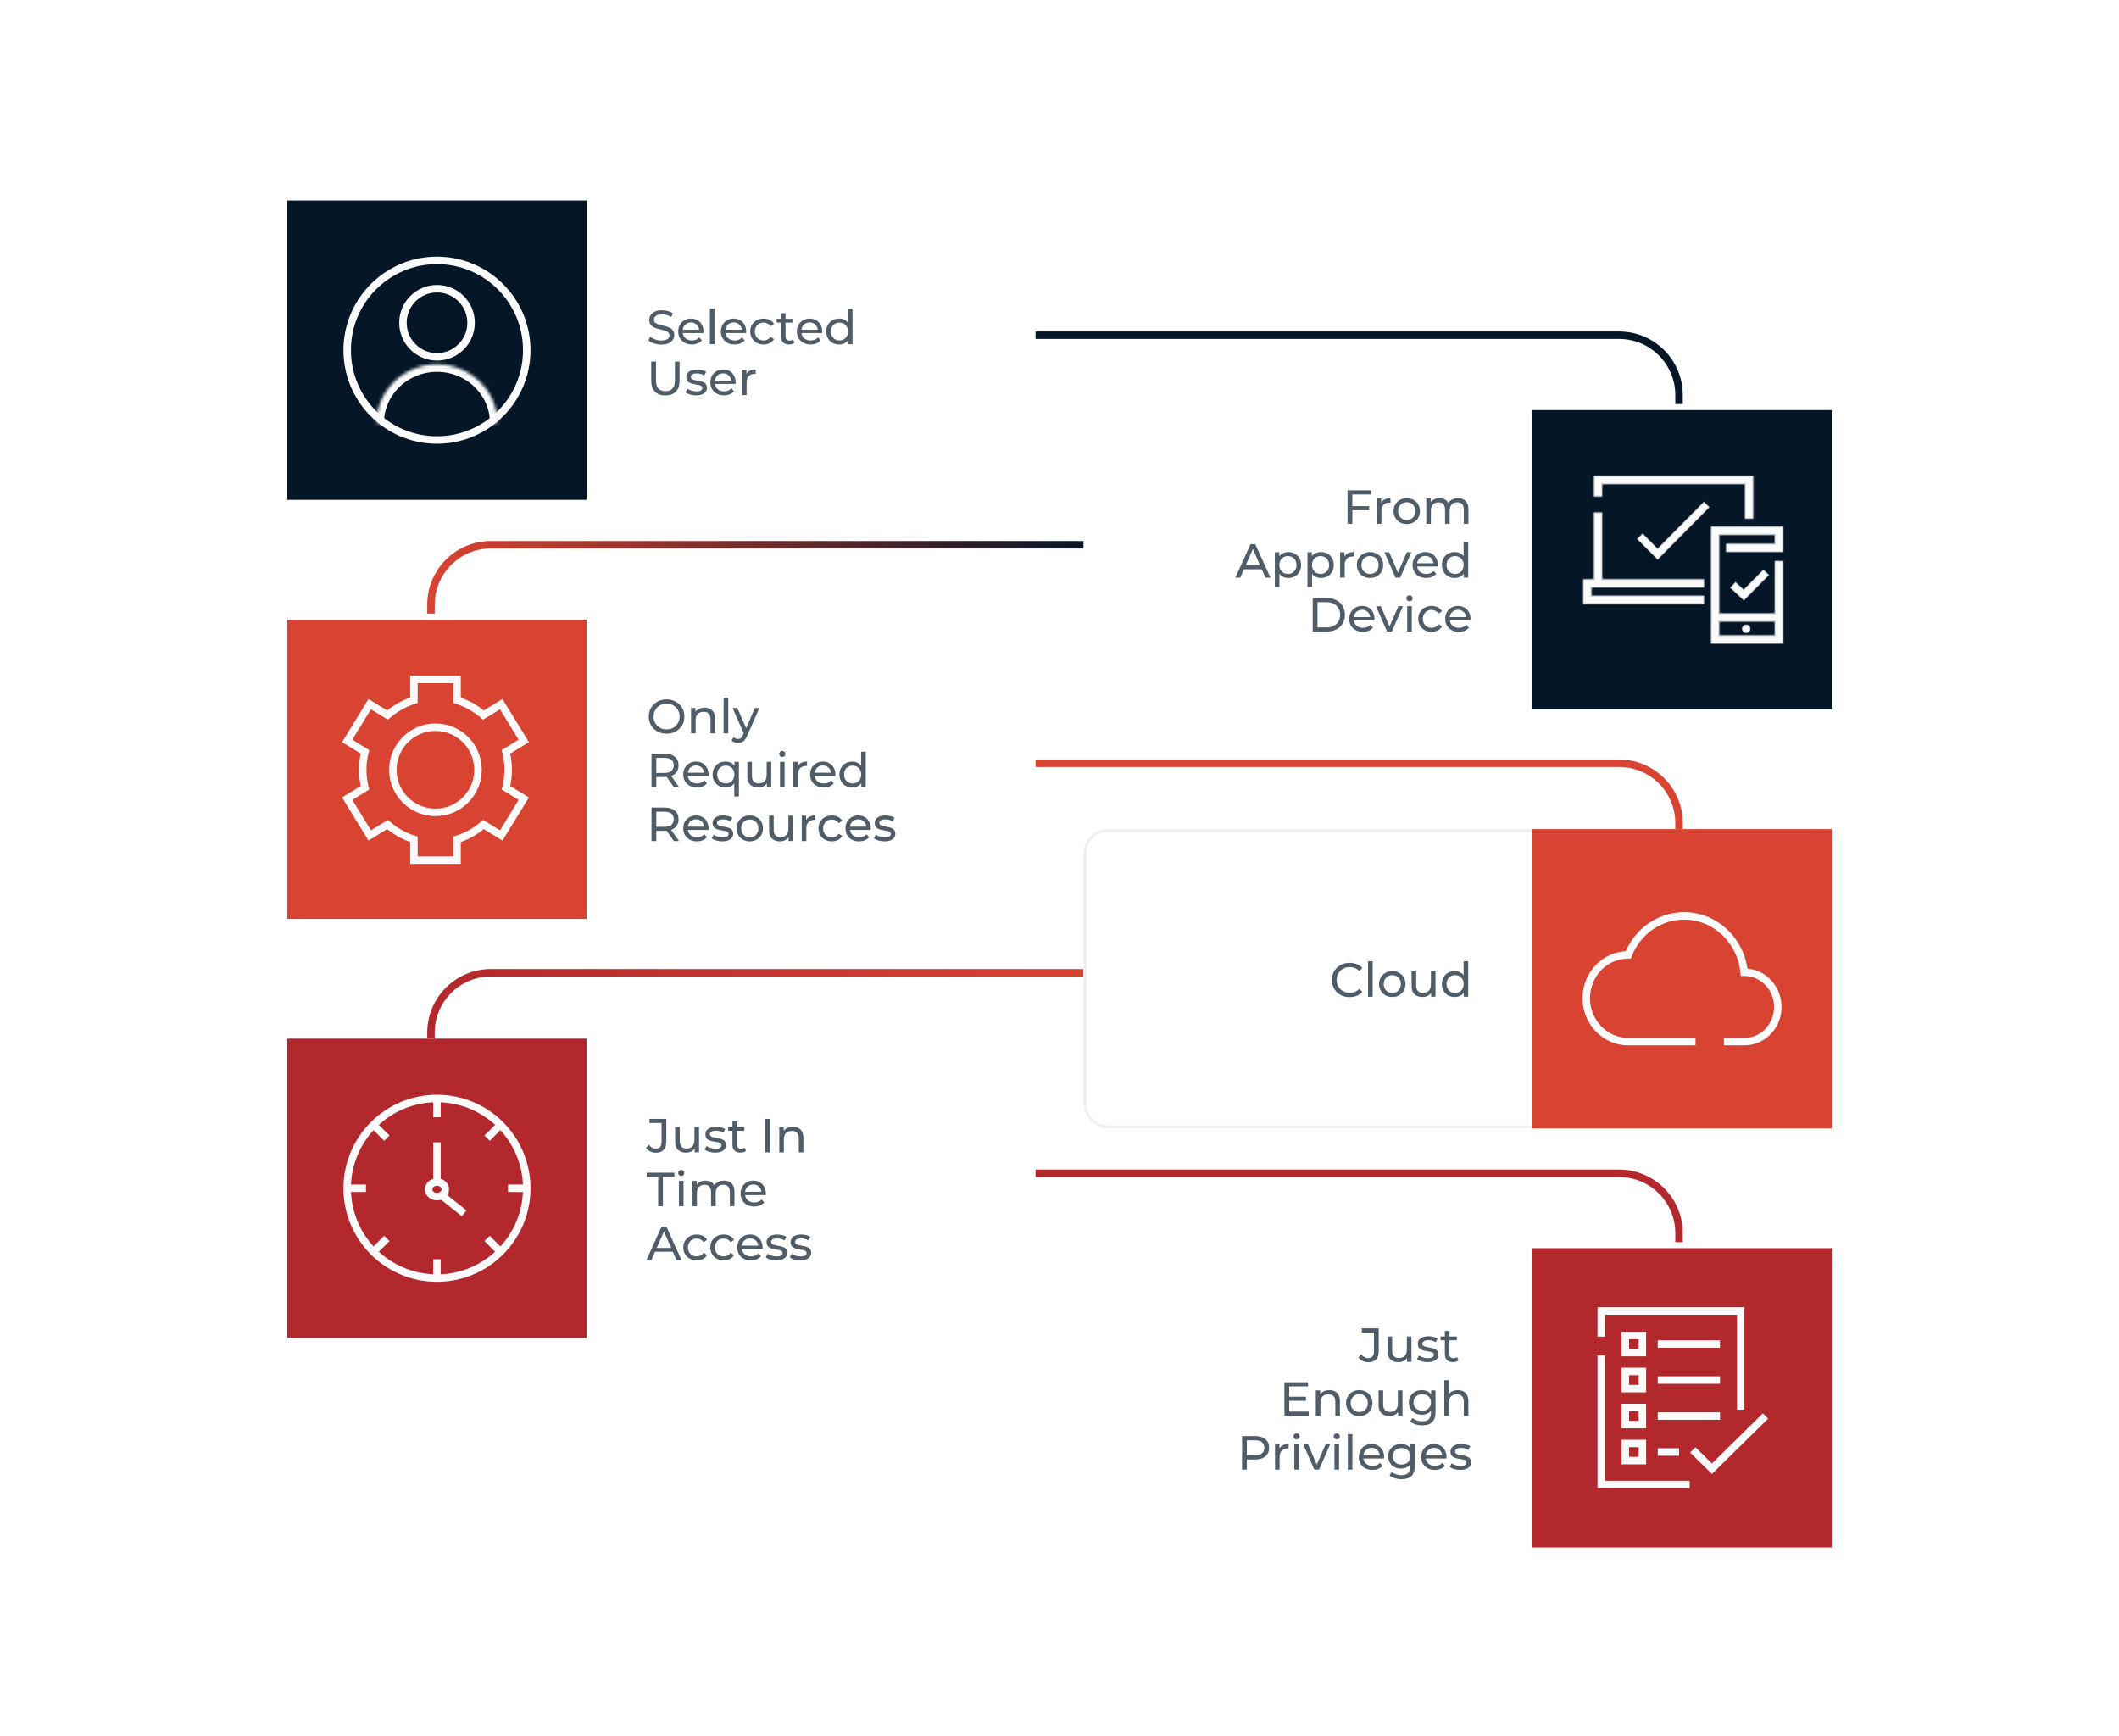 <svg width="708" height="580" viewBox="0 0 708 580" fill="none" xmlns="http://www.w3.org/2000/svg">
<path d="M341 112H541C552.046 112 561 120.954 561 132V135" stroke="#051727" stroke-width="2.5"/>
<path d="M341 255H541C552.046 255 561 263.954 561 275V278" stroke="#D84332" stroke-width="2.5"/>
<path d="M341 392H541C552.046 392 561 400.954 561 412V415" stroke="#B3282D" stroke-width="2.5"/>
<path d="M364 182H164C152.954 182 144 190.954 144 202V205" stroke="url(#paint0_linear_2498_32513)" stroke-width="2.5"/>
<path d="M364 325H164C152.954 325 144 333.954 144 345V348" stroke="url(#paint1_linear_2498_32513)" stroke-width="2.5"/>
<g filter="url(#filter0_d_2498_32513)">
<rect x="96" y="65" width="250" height="100" rx="8" fill="white"/>
<rect x="96" y="65" width="100" height="100" fill="#051727"/>
<path d="M220.944 113.128C220.091 113.128 219.275 113 218.496 112.744C217.717 112.477 217.104 112.136 216.656 111.72L217.248 110.472C217.675 110.845 218.219 111.155 218.88 111.4C219.541 111.645 220.229 111.768 220.944 111.768C221.595 111.768 222.123 111.693 222.528 111.544C222.933 111.395 223.232 111.192 223.424 110.936C223.616 110.669 223.712 110.371 223.712 110.04C223.712 109.656 223.584 109.347 223.328 109.112C223.083 108.877 222.757 108.691 222.352 108.552C221.957 108.403 221.52 108.275 221.04 108.168C220.56 108.061 220.075 107.939 219.584 107.8C219.104 107.651 218.661 107.464 218.256 107.24C217.861 107.016 217.541 106.717 217.296 106.344C217.051 105.96 216.928 105.469 216.928 104.872C216.928 104.296 217.077 103.768 217.376 103.288C217.685 102.797 218.155 102.408 218.784 102.12C219.424 101.821 220.235 101.672 221.216 101.672C221.867 101.672 222.512 101.757 223.152 101.928C223.792 102.099 224.347 102.344 224.816 102.664L224.288 103.944C223.808 103.624 223.301 103.395 222.768 103.256C222.235 103.107 221.717 103.032 221.216 103.032C220.587 103.032 220.069 103.112 219.664 103.272C219.259 103.432 218.96 103.645 218.768 103.912C218.587 104.179 218.496 104.477 218.496 104.808C218.496 105.203 218.619 105.517 218.864 105.752C219.12 105.987 219.445 106.173 219.84 106.312C220.245 106.451 220.688 106.579 221.168 106.696C221.648 106.803 222.128 106.925 222.608 107.064C223.099 107.203 223.541 107.384 223.936 107.608C224.341 107.832 224.667 108.131 224.912 108.504C225.157 108.877 225.28 109.357 225.28 109.944C225.28 110.509 225.125 111.037 224.816 111.528C224.507 112.008 224.027 112.397 223.376 112.696C222.736 112.984 221.925 113.128 220.944 113.128ZM231.17 113.096C230.263 113.096 229.463 112.909 228.77 112.536C228.087 112.163 227.554 111.651 227.17 111C226.796 110.349 226.61 109.603 226.61 108.76C226.61 107.917 226.791 107.171 227.154 106.52C227.527 105.869 228.034 105.363 228.674 105C229.324 104.627 230.055 104.44 230.866 104.44C231.687 104.44 232.412 104.621 233.042 104.984C233.671 105.347 234.162 105.859 234.514 106.52C234.876 107.171 235.058 107.933 235.058 108.808C235.058 108.872 235.052 108.947 235.042 109.032C235.042 109.117 235.036 109.197 235.026 109.272H227.81V108.168H234.226L233.602 108.552C233.612 108.008 233.5 107.523 233.266 107.096C233.031 106.669 232.706 106.339 232.29 106.104C231.884 105.859 231.41 105.736 230.866 105.736C230.332 105.736 229.858 105.859 229.442 106.104C229.026 106.339 228.7 106.675 228.466 107.112C228.231 107.539 228.114 108.029 228.114 108.584V108.84C228.114 109.405 228.242 109.912 228.498 110.36C228.764 110.797 229.132 111.139 229.602 111.384C230.071 111.629 230.61 111.752 231.218 111.752C231.719 111.752 232.172 111.667 232.578 111.496C232.994 111.325 233.356 111.069 233.666 110.728L234.514 111.72C234.13 112.168 233.65 112.509 233.074 112.744C232.508 112.979 231.874 113.096 231.17 113.096ZM237.19 113V101.128H238.726V113H237.19ZM245.435 113.096C244.528 113.096 243.728 112.909 243.035 112.536C242.352 112.163 241.819 111.651 241.435 111C241.062 110.349 240.875 109.603 240.875 108.76C240.875 107.917 241.056 107.171 241.419 106.52C241.792 105.869 242.299 105.363 242.939 105C243.59 104.627 244.32 104.44 245.131 104.44C245.952 104.44 246.678 104.621 247.307 104.984C247.936 105.347 248.427 105.859 248.779 106.52C249.142 107.171 249.323 107.933 249.323 108.808C249.323 108.872 249.318 108.947 249.307 109.032C249.307 109.117 249.302 109.197 249.291 109.272H242.075V108.168H248.491L247.867 108.552C247.878 108.008 247.766 107.523 247.531 107.096C247.296 106.669 246.971 106.339 246.555 106.104C246.15 105.859 245.675 105.736 245.131 105.736C244.598 105.736 244.123 105.859 243.707 106.104C243.291 106.339 242.966 106.675 242.731 107.112C242.496 107.539 242.379 108.029 242.379 108.584V108.84C242.379 109.405 242.507 109.912 242.763 110.36C243.03 110.797 243.398 111.139 243.867 111.384C244.336 111.629 244.875 111.752 245.483 111.752C245.984 111.752 246.438 111.667 246.843 111.496C247.259 111.325 247.622 111.069 247.931 110.728L248.779 111.72C248.395 112.168 247.915 112.509 247.339 112.744C246.774 112.979 246.139 113.096 245.435 113.096ZM255.152 113.096C254.288 113.096 253.515 112.909 252.832 112.536C252.16 112.163 251.632 111.651 251.248 111C250.864 110.349 250.672 109.603 250.672 108.76C250.672 107.917 250.864 107.171 251.248 106.52C251.632 105.869 252.16 105.363 252.832 105C253.515 104.627 254.288 104.44 255.152 104.44C255.92 104.44 256.603 104.595 257.2 104.904C257.808 105.203 258.277 105.651 258.608 106.248L257.44 107C257.163 106.584 256.821 106.28 256.416 106.088C256.021 105.885 255.595 105.784 255.136 105.784C254.581 105.784 254.085 105.907 253.648 106.152C253.211 106.397 252.864 106.744 252.608 107.192C252.352 107.629 252.224 108.152 252.224 108.76C252.224 109.368 252.352 109.896 252.608 110.344C252.864 110.792 253.211 111.139 253.648 111.384C254.085 111.629 254.581 111.752 255.136 111.752C255.595 111.752 256.021 111.656 256.416 111.464C256.821 111.261 257.163 110.952 257.44 110.536L258.608 111.272C258.277 111.859 257.808 112.312 257.2 112.632C256.603 112.941 255.92 113.096 255.152 113.096ZM263.618 113.096C262.765 113.096 262.103 112.867 261.634 112.408C261.165 111.949 260.93 111.293 260.93 110.44V102.664H262.466V110.376C262.466 110.835 262.578 111.187 262.802 111.432C263.037 111.677 263.367 111.8 263.794 111.8C264.274 111.8 264.674 111.667 264.994 111.4L265.474 112.504C265.239 112.707 264.957 112.856 264.626 112.952C264.306 113.048 263.97 113.096 263.618 113.096ZM259.49 105.784V104.52H264.898V105.784H259.49ZM270.826 113.096C269.919 113.096 269.119 112.909 268.426 112.536C267.743 112.163 267.21 111.651 266.826 111C266.452 110.349 266.266 109.603 266.266 108.76C266.266 107.917 266.447 107.171 266.81 106.52C267.183 105.869 267.69 105.363 268.33 105C268.98 104.627 269.711 104.44 270.522 104.44C271.343 104.44 272.068 104.621 272.698 104.984C273.327 105.347 273.818 105.859 274.17 106.52C274.532 107.171 274.714 107.933 274.714 108.808C274.714 108.872 274.708 108.947 274.698 109.032C274.698 109.117 274.692 109.197 274.682 109.272H267.466V108.168H273.882L273.258 108.552C273.268 108.008 273.156 107.523 272.922 107.096C272.687 106.669 272.362 106.339 271.946 106.104C271.54 105.859 271.066 105.736 270.522 105.736C269.988 105.736 269.514 105.859 269.098 106.104C268.682 106.339 268.356 106.675 268.122 107.112C267.887 107.539 267.77 108.029 267.77 108.584V108.84C267.77 109.405 267.898 109.912 268.154 110.36C268.42 110.797 268.788 111.139 269.258 111.384C269.727 111.629 270.266 111.752 270.874 111.752C271.375 111.752 271.828 111.667 272.234 111.496C272.65 111.325 273.012 111.069 273.322 110.728L274.17 111.72C273.786 112.168 273.306 112.509 272.73 112.744C272.164 112.979 271.53 113.096 270.826 113.096ZM280.351 113.096C279.529 113.096 278.793 112.915 278.143 112.552C277.503 112.189 276.996 111.683 276.623 111.032C276.249 110.381 276.063 109.624 276.063 108.76C276.063 107.896 276.249 107.144 276.623 106.504C276.996 105.853 277.503 105.347 278.143 104.984C278.793 104.621 279.529 104.44 280.351 104.44C281.065 104.44 281.711 104.6 282.287 104.92C282.863 105.24 283.321 105.72 283.663 106.36C284.015 107 284.191 107.8 284.191 108.76C284.191 109.72 284.02 110.52 283.679 111.16C283.348 111.8 282.895 112.285 282.319 112.616C281.743 112.936 281.087 113.096 280.351 113.096ZM280.479 111.752C281.012 111.752 281.492 111.629 281.919 111.384C282.356 111.139 282.697 110.792 282.943 110.344C283.199 109.885 283.327 109.357 283.327 108.76C283.327 108.152 283.199 107.629 282.943 107.192C282.697 106.744 282.356 106.397 281.919 106.152C281.492 105.907 281.012 105.784 280.479 105.784C279.935 105.784 279.449 105.907 279.023 106.152C278.596 106.397 278.255 106.744 277.999 107.192C277.743 107.629 277.615 108.152 277.615 108.76C277.615 109.357 277.743 109.885 277.999 110.344C278.255 110.792 278.596 111.139 279.023 111.384C279.449 111.629 279.935 111.752 280.479 111.752ZM283.375 113V110.712L283.471 108.744L283.311 106.776V101.128H284.847V113H283.375ZM222.32 130.128C220.848 130.128 219.691 129.707 218.848 128.864C218.005 128.021 217.584 126.789 217.584 125.168V118.8H219.184V125.104C219.184 126.352 219.456 127.264 220 127.84C220.555 128.416 221.333 128.704 222.336 128.704C223.349 128.704 224.128 128.416 224.672 127.84C225.227 127.264 225.504 126.352 225.504 125.104V118.8H227.056V125.168C227.056 126.789 226.635 128.021 225.792 128.864C224.96 129.707 223.803 130.128 222.32 130.128ZM232.544 130.096C231.84 130.096 231.168 130 230.528 129.808C229.899 129.616 229.403 129.381 229.04 129.104L229.68 127.888C230.043 128.133 230.491 128.341 231.024 128.512C231.558 128.683 232.102 128.768 232.656 128.768C233.371 128.768 233.883 128.667 234.192 128.464C234.512 128.261 234.672 127.979 234.672 127.616C234.672 127.349 234.576 127.141 234.384 126.992C234.192 126.843 233.936 126.731 233.616 126.656C233.307 126.581 232.96 126.517 232.576 126.464C232.192 126.4 231.808 126.325 231.424 126.24C231.04 126.144 230.688 126.016 230.368 125.856C230.048 125.685 229.792 125.456 229.6 125.168C229.408 124.869 229.312 124.475 229.312 123.984C229.312 123.472 229.456 123.024 229.744 122.64C230.032 122.256 230.438 121.963 230.96 121.76C231.494 121.547 232.123 121.44 232.848 121.44C233.403 121.44 233.963 121.509 234.528 121.648C235.104 121.776 235.574 121.963 235.936 122.208L235.28 123.424C234.896 123.168 234.496 122.992 234.08 122.896C233.664 122.8 233.248 122.752 232.832 122.752C232.16 122.752 231.659 122.864 231.328 123.088C230.998 123.301 230.832 123.579 230.832 123.92C230.832 124.208 230.928 124.432 231.12 124.592C231.323 124.741 231.579 124.859 231.888 124.944C232.208 125.029 232.56 125.104 232.944 125.168C233.328 125.221 233.712 125.296 234.096 125.392C234.48 125.477 234.827 125.6 235.136 125.76C235.456 125.92 235.712 126.144 235.904 126.432C236.107 126.72 236.208 127.104 236.208 127.584C236.208 128.096 236.059 128.539 235.76 128.912C235.462 129.285 235.04 129.579 234.496 129.792C233.952 129.995 233.302 130.096 232.544 130.096ZM241.904 130.096C240.997 130.096 240.197 129.909 239.504 129.536C238.821 129.163 238.288 128.651 237.904 128C237.531 127.349 237.344 126.603 237.344 125.76C237.344 124.917 237.525 124.171 237.888 123.52C238.261 122.869 238.768 122.363 239.408 122C240.059 121.627 240.789 121.44 241.6 121.44C242.421 121.44 243.147 121.621 243.776 121.984C244.405 122.347 244.896 122.859 245.248 123.52C245.611 124.171 245.792 124.933 245.792 125.808C245.792 125.872 245.787 125.947 245.776 126.032C245.776 126.117 245.771 126.197 245.76 126.272H238.544V125.168H244.96L244.336 125.552C244.347 125.008 244.235 124.523 244 124.096C243.765 123.669 243.44 123.339 243.024 123.104C242.619 122.859 242.144 122.736 241.6 122.736C241.067 122.736 240.592 122.859 240.176 123.104C239.76 123.339 239.435 123.675 239.2 124.112C238.965 124.539 238.848 125.029 238.848 125.584V125.84C238.848 126.405 238.976 126.912 239.232 127.36C239.499 127.797 239.867 128.139 240.336 128.384C240.805 128.629 241.344 128.752 241.952 128.752C242.453 128.752 242.907 128.667 243.312 128.496C243.728 128.325 244.091 128.069 244.4 127.728L245.248 128.72C244.864 129.168 244.384 129.509 243.808 129.744C243.243 129.979 242.608 130.096 241.904 130.096ZM247.925 130V121.52H249.397V123.824L249.253 123.248C249.487 122.661 249.882 122.213 250.437 121.904C250.991 121.595 251.674 121.44 252.485 121.44V122.928C252.421 122.917 252.357 122.912 252.293 122.912C252.239 122.912 252.186 122.912 252.133 122.912C251.311 122.912 250.661 123.157 250.181 123.648C249.701 124.139 249.461 124.848 249.461 125.776V130H247.925Z" fill="#505D68"/>
<path d="M146 145C162.569 145 176 131.569 176 115C176 98.431 162.569 85 146 85C129.431 85 116 98.431 116 115C116 131.569 129.431 145 146 145Z" stroke="#FBFBFC" stroke-width="2.5" stroke-linecap="round" stroke-linejoin="round"/>
<path d="M146.015 94.463C152.3 94.463 157.396 99.559 157.396 105.845C157.395 112.13 152.3 117.225 146.015 117.226C139.729 117.226 134.633 112.13 134.633 105.845C134.633 99.559 139.729 94.463 146.015 94.463Z" stroke="#FBFBFC" stroke-width="2.5" stroke-linecap="square" stroke-linejoin="bevel"/>
<mask id="path-11-inside-1_2498_32513" fill="white">
<path d="M125.789 139.313C125.789 128.51 134.838 119.734 145.998 119.734C157.159 119.734 166.21 128.499 166.21 139.313"/>
</mask>
<path d="M123.289 139.313V141.813H128.289V139.313H125.789H123.289ZM163.71 139.313V141.813H168.71V139.313H166.21H163.71ZM125.789 139.313H128.289C128.289 129.964 136.144 122.234 145.998 122.234V119.734V117.234C133.531 117.234 123.289 127.056 123.289 139.313H125.789ZM145.998 119.734V122.234C155.854 122.234 163.71 129.954 163.71 139.313H166.21H168.71C168.71 127.044 158.464 117.234 145.998 117.234V119.734Z" fill="#FBFBFC" mask="url(#path-11-inside-1_2498_32513)"/>
</g>
<g filter="url(#filter1_d_2498_32513)">
<rect x="96" y="205" width="250" height="100" rx="8" fill="white"/>
<rect x="96" y="205" width="100" height="100" fill="#D84332"/>
<path d="M222.736 243.128C221.883 243.128 221.088 242.984 220.352 242.696C219.627 242.408 218.997 242.008 218.464 241.496C217.931 240.973 217.515 240.365 217.216 239.672C216.917 238.979 216.768 238.221 216.768 237.4C216.768 236.579 216.917 235.821 217.216 235.128C217.515 234.435 217.931 233.832 218.464 233.32C218.997 232.797 219.627 232.392 220.352 232.104C221.077 231.816 221.872 231.672 222.736 231.672C223.589 231.672 224.373 231.816 225.088 232.104C225.813 232.381 226.443 232.781 226.976 233.304C227.52 233.816 227.936 234.419 228.224 235.112C228.523 235.805 228.672 236.568 228.672 237.4C228.672 238.232 228.523 238.995 228.224 239.688C227.936 240.381 227.52 240.989 226.976 241.512C226.443 242.024 225.813 242.424 225.088 242.712C224.373 242.989 223.589 243.128 222.736 243.128ZM222.736 241.704C223.355 241.704 223.925 241.597 224.448 241.384C224.981 241.171 225.44 240.872 225.824 240.488C226.219 240.093 226.523 239.635 226.736 239.112C226.96 238.589 227.072 238.019 227.072 237.4C227.072 236.781 226.96 236.211 226.736 235.688C226.523 235.165 226.219 234.712 225.824 234.328C225.44 233.933 224.981 233.629 224.448 233.416C223.925 233.203 223.355 233.096 222.736 233.096C222.107 233.096 221.525 233.203 220.992 233.416C220.469 233.629 220.011 233.933 219.616 234.328C219.221 234.712 218.912 235.165 218.688 235.688C218.475 236.211 218.368 236.781 218.368 237.4C218.368 238.019 218.475 238.589 218.688 239.112C218.912 239.635 219.221 240.093 219.616 240.488C220.011 240.872 220.469 241.171 220.992 241.384C221.525 241.597 222.107 241.704 222.736 241.704ZM230.894 243V234.52H232.366V236.808L232.126 236.2C232.403 235.645 232.83 235.213 233.406 234.904C233.982 234.595 234.654 234.44 235.422 234.44C236.115 234.44 236.723 234.573 237.246 234.84C237.779 235.107 238.195 235.512 238.494 236.056C238.792 236.6 238.942 237.288 238.942 238.12V243H237.406V238.296C237.406 237.475 237.203 236.856 236.798 236.44C236.403 236.024 235.843 235.816 235.118 235.816C234.574 235.816 234.099 235.923 233.694 236.136C233.288 236.349 232.974 236.664 232.75 237.08C232.536 237.496 232.43 238.013 232.43 238.632V243H230.894ZM241.784 243V231.128H243.32V243H241.784ZM246.605 246.2C246.2 246.2 245.805 246.131 245.421 245.992C245.037 245.864 244.707 245.672 244.429 245.416L245.085 244.264C245.299 244.467 245.533 244.621 245.789 244.728C246.045 244.835 246.317 244.888 246.605 244.888C246.979 244.888 247.288 244.792 247.533 244.6C247.779 244.408 248.008 244.067 248.221 243.576L248.749 242.408L248.909 242.216L252.237 234.52H253.741L249.629 243.848C249.384 244.445 249.107 244.915 248.797 245.256C248.499 245.597 248.168 245.837 247.805 245.976C247.443 246.125 247.043 246.2 246.605 246.2ZM248.621 243.272L244.749 234.52H246.349L249.645 242.072L248.621 243.272ZM217.68 261V249.8H222.048C223.499 249.8 224.64 250.147 225.472 250.84C226.304 251.523 226.72 252.477 226.72 253.704C226.72 254.515 226.533 255.213 226.16 255.8C225.787 256.376 225.253 256.819 224.56 257.128C223.867 257.437 223.029 257.592 222.048 257.592H218.56L219.28 256.856V261H217.68ZM225.168 261L222.32 256.936H224.032L226.912 261H225.168ZM219.28 257.016L218.56 256.232H222C223.024 256.232 223.797 256.013 224.32 255.576C224.853 255.128 225.12 254.504 225.12 253.704C225.12 252.904 224.853 252.285 224.32 251.848C223.797 251.411 223.024 251.192 222 251.192H218.56L219.28 250.392V257.016ZM232.857 261.096C231.95 261.096 231.15 260.909 230.457 260.536C229.774 260.163 229.241 259.651 228.857 259C228.484 258.349 228.297 257.603 228.297 256.76C228.297 255.917 228.478 255.171 228.841 254.52C229.214 253.869 229.721 253.363 230.361 253C231.012 252.627 231.742 252.44 232.553 252.44C233.374 252.44 234.1 252.621 234.729 252.984C235.358 253.347 235.849 253.859 236.201 254.52C236.564 255.171 236.745 255.933 236.745 256.808C236.745 256.872 236.74 256.947 236.729 257.032C236.729 257.117 236.724 257.197 236.713 257.272H229.497V256.168H235.913L235.289 256.552C235.3 256.008 235.188 255.523 234.953 255.096C234.718 254.669 234.393 254.339 233.977 254.104C233.572 253.859 233.097 253.736 232.553 253.736C232.02 253.736 231.545 253.859 231.129 254.104C230.713 254.339 230.388 254.675 230.153 255.112C229.918 255.539 229.801 256.029 229.801 256.584V256.84C229.801 257.405 229.929 257.912 230.185 258.36C230.452 258.797 230.82 259.139 231.289 259.384C231.758 259.629 232.297 259.752 232.905 259.752C233.406 259.752 233.86 259.667 234.265 259.496C234.681 259.325 235.044 259.069 235.353 258.728L236.201 259.72C235.817 260.168 235.337 260.509 234.761 260.744C234.196 260.979 233.561 261.096 232.857 261.096ZM242.382 261.096C241.561 261.096 240.825 260.915 240.174 260.552C239.534 260.189 239.027 259.683 238.654 259.032C238.281 258.381 238.094 257.624 238.094 256.76C238.094 255.896 238.281 255.144 238.654 254.504C239.027 253.853 239.534 253.347 240.174 252.984C240.825 252.621 241.561 252.44 242.382 252.44C243.118 252.44 243.774 252.6 244.35 252.92C244.926 253.24 245.379 253.72 245.71 254.36C246.051 255 246.222 255.8 246.222 256.76C246.222 257.72 246.046 258.52 245.694 259.16C245.353 259.8 244.894 260.285 244.318 260.616C243.742 260.936 243.097 261.096 242.382 261.096ZM242.51 259.752C243.043 259.752 243.523 259.629 243.95 259.384C244.387 259.139 244.729 258.792 244.974 258.344C245.23 257.885 245.358 257.357 245.358 256.76C245.358 256.152 245.23 255.629 244.974 255.192C244.729 254.744 244.387 254.397 243.95 254.152C243.523 253.907 243.043 253.784 242.51 253.784C241.966 253.784 241.481 253.907 241.054 254.152C240.627 254.397 240.286 254.744 240.03 255.192C239.774 255.629 239.646 256.152 239.646 256.76C239.646 257.357 239.774 257.885 240.03 258.344C240.286 258.792 240.627 259.139 241.054 259.384C241.481 259.629 241.966 259.752 242.51 259.752ZM245.342 264.104V258.744L245.502 256.776L245.406 254.808V252.52H246.878V264.104H245.342ZM253.352 261.096C252.627 261.096 251.987 260.963 251.432 260.696C250.888 260.429 250.461 260.024 250.152 259.48C249.853 258.925 249.704 258.232 249.704 257.4V252.52H251.24V257.224C251.24 258.056 251.437 258.68 251.832 259.096C252.237 259.512 252.803 259.72 253.528 259.72C254.061 259.72 254.525 259.613 254.92 259.4C255.315 259.176 255.619 258.856 255.832 258.44C256.045 258.013 256.152 257.501 256.152 256.904V252.52H257.688V261H256.232V258.712L256.472 259.32C256.195 259.885 255.779 260.323 255.224 260.632C254.669 260.941 254.045 261.096 253.352 261.096ZM260.612 261V252.52H262.148V261H260.612ZM261.38 250.888C261.082 250.888 260.831 250.792 260.628 250.6C260.436 250.408 260.34 250.173 260.34 249.896C260.34 249.608 260.436 249.368 260.628 249.176C260.831 248.984 261.082 248.888 261.38 248.888C261.679 248.888 261.924 248.984 262.116 249.176C262.319 249.357 262.42 249.587 262.42 249.864C262.42 250.152 262.324 250.397 262.132 250.6C261.94 250.792 261.69 250.888 261.38 250.888ZM265.081 261V252.52H266.553V254.824L266.409 254.248C266.644 253.661 267.038 253.213 267.593 252.904C268.148 252.595 268.83 252.44 269.641 252.44V253.928C269.577 253.917 269.513 253.912 269.449 253.912C269.396 253.912 269.342 253.912 269.289 253.912C268.468 253.912 267.817 254.157 267.337 254.648C266.857 255.139 266.617 255.848 266.617 256.776V261H265.081ZM275.232 261.096C274.325 261.096 273.525 260.909 272.832 260.536C272.149 260.163 271.616 259.651 271.232 259C270.859 258.349 270.672 257.603 270.672 256.76C270.672 255.917 270.853 255.171 271.216 254.52C271.589 253.869 272.096 253.363 272.736 253C273.387 252.627 274.117 252.44 274.928 252.44C275.749 252.44 276.475 252.621 277.104 252.984C277.733 253.347 278.224 253.859 278.576 254.52C278.939 255.171 279.12 255.933 279.12 256.808C279.12 256.872 279.115 256.947 279.104 257.032C279.104 257.117 279.099 257.197 279.088 257.272H271.872V256.168H278.288L277.664 256.552C277.675 256.008 277.563 255.523 277.328 255.096C277.093 254.669 276.768 254.339 276.352 254.104C275.947 253.859 275.472 253.736 274.928 253.736C274.395 253.736 273.92 253.859 273.504 254.104C273.088 254.339 272.763 254.675 272.528 255.112C272.293 255.539 272.176 256.029 272.176 256.584V256.84C272.176 257.405 272.304 257.912 272.56 258.36C272.827 258.797 273.195 259.139 273.664 259.384C274.133 259.629 274.672 259.752 275.28 259.752C275.781 259.752 276.235 259.667 276.64 259.496C277.056 259.325 277.419 259.069 277.728 258.728L278.576 259.72C278.192 260.168 277.712 260.509 277.136 260.744C276.571 260.979 275.936 261.096 275.232 261.096ZM284.757 261.096C283.936 261.096 283.2 260.915 282.549 260.552C281.909 260.189 281.402 259.683 281.029 259.032C280.656 258.381 280.469 257.624 280.469 256.76C280.469 255.896 280.656 255.144 281.029 254.504C281.402 253.853 281.909 253.347 282.549 252.984C283.2 252.621 283.936 252.44 284.757 252.44C285.472 252.44 286.117 252.6 286.693 252.92C287.269 253.24 287.728 253.72 288.069 254.36C288.421 255 288.597 255.8 288.597 256.76C288.597 257.72 288.426 258.52 288.085 259.16C287.754 259.8 287.301 260.285 286.725 260.616C286.149 260.936 285.493 261.096 284.757 261.096ZM284.885 259.752C285.418 259.752 285.898 259.629 286.325 259.384C286.762 259.139 287.104 258.792 287.349 258.344C287.605 257.885 287.733 257.357 287.733 256.76C287.733 256.152 287.605 255.629 287.349 255.192C287.104 254.744 286.762 254.397 286.325 254.152C285.898 253.907 285.418 253.784 284.885 253.784C284.341 253.784 283.856 253.907 283.429 254.152C283.002 254.397 282.661 254.744 282.405 255.192C282.149 255.629 282.021 256.152 282.021 256.76C282.021 257.357 282.149 257.885 282.405 258.344C282.661 258.792 283.002 259.139 283.429 259.384C283.856 259.629 284.341 259.752 284.885 259.752ZM287.781 261V258.712L287.877 256.744L287.717 254.776V249.128H289.253V261H287.781ZM217.68 279V267.8H222.048C223.499 267.8 224.64 268.147 225.472 268.84C226.304 269.523 226.72 270.477 226.72 271.704C226.72 272.515 226.533 273.213 226.16 273.8C225.787 274.376 225.253 274.819 224.56 275.128C223.867 275.437 223.029 275.592 222.048 275.592H218.56L219.28 274.856V279H217.68ZM225.168 279L222.32 274.936H224.032L226.912 279H225.168ZM219.28 275.016L218.56 274.232H222C223.024 274.232 223.797 274.013 224.32 273.576C224.853 273.128 225.12 272.504 225.12 271.704C225.12 270.904 224.853 270.285 224.32 269.848C223.797 269.411 223.024 269.192 222 269.192H218.56L219.28 268.392V275.016ZM232.857 279.096C231.95 279.096 231.15 278.909 230.457 278.536C229.774 278.163 229.241 277.651 228.857 277C228.484 276.349 228.297 275.603 228.297 274.76C228.297 273.917 228.478 273.171 228.841 272.52C229.214 271.869 229.721 271.363 230.361 271C231.012 270.627 231.742 270.44 232.553 270.44C233.374 270.44 234.1 270.621 234.729 270.984C235.358 271.347 235.849 271.859 236.201 272.52C236.564 273.171 236.745 273.933 236.745 274.808C236.745 274.872 236.74 274.947 236.729 275.032C236.729 275.117 236.724 275.197 236.713 275.272H229.497V274.168H235.913L235.289 274.552C235.3 274.008 235.188 273.523 234.953 273.096C234.718 272.669 234.393 272.339 233.977 272.104C233.572 271.859 233.097 271.736 232.553 271.736C232.02 271.736 231.545 271.859 231.129 272.104C230.713 272.339 230.388 272.675 230.153 273.112C229.918 273.539 229.801 274.029 229.801 274.584V274.84C229.801 275.405 229.929 275.912 230.185 276.36C230.452 276.797 230.82 277.139 231.289 277.384C231.758 277.629 232.297 277.752 232.905 277.752C233.406 277.752 233.86 277.667 234.265 277.496C234.681 277.325 235.044 277.069 235.353 276.728L236.201 277.72C235.817 278.168 235.337 278.509 234.761 278.744C234.196 278.979 233.561 279.096 232.857 279.096ZM241.31 279.096C240.606 279.096 239.934 279 239.294 278.808C238.665 278.616 238.169 278.381 237.806 278.104L238.446 276.888C238.809 277.133 239.257 277.341 239.79 277.512C240.323 277.683 240.867 277.768 241.422 277.768C242.137 277.768 242.649 277.667 242.958 277.464C243.278 277.261 243.438 276.979 243.438 276.616C243.438 276.349 243.342 276.141 243.15 275.992C242.958 275.843 242.702 275.731 242.382 275.656C242.073 275.581 241.726 275.517 241.342 275.464C240.958 275.4 240.574 275.325 240.19 275.24C239.806 275.144 239.454 275.016 239.134 274.856C238.814 274.685 238.558 274.456 238.366 274.168C238.174 273.869 238.078 273.475 238.078 272.984C238.078 272.472 238.222 272.024 238.51 271.64C238.798 271.256 239.203 270.963 239.726 270.76C240.259 270.547 240.889 270.44 241.614 270.44C242.169 270.44 242.729 270.509 243.294 270.648C243.87 270.776 244.339 270.963 244.702 271.208L244.046 272.424C243.662 272.168 243.262 271.992 242.846 271.896C242.43 271.8 242.014 271.752 241.598 271.752C240.926 271.752 240.425 271.864 240.094 272.088C239.763 272.301 239.598 272.579 239.598 272.92C239.598 273.208 239.694 273.432 239.886 273.592C240.089 273.741 240.345 273.859 240.654 273.944C240.974 274.029 241.326 274.104 241.71 274.168C242.094 274.221 242.478 274.296 242.862 274.392C243.246 274.477 243.593 274.6 243.902 274.76C244.222 274.92 244.478 275.144 244.67 275.432C244.873 275.72 244.974 276.104 244.974 276.584C244.974 277.096 244.825 277.539 244.526 277.912C244.227 278.285 243.806 278.579 243.262 278.792C242.718 278.995 242.067 279.096 241.31 279.096ZM250.526 279.096C249.672 279.096 248.915 278.909 248.254 278.536C247.592 278.163 247.07 277.651 246.686 277C246.302 276.339 246.11 275.592 246.11 274.76C246.11 273.917 246.302 273.171 246.686 272.52C247.07 271.869 247.592 271.363 248.254 271C248.915 270.627 249.672 270.44 250.526 270.44C251.368 270.44 252.12 270.627 252.782 271C253.454 271.363 253.976 271.869 254.35 272.52C254.734 273.16 254.926 273.907 254.926 274.76C254.926 275.603 254.734 276.349 254.35 277C253.976 277.651 253.454 278.163 252.782 278.536C252.12 278.909 251.368 279.096 250.526 279.096ZM250.526 277.752C251.07 277.752 251.555 277.629 251.982 277.384C252.419 277.139 252.76 276.792 253.006 276.344C253.251 275.885 253.374 275.357 253.374 274.76C253.374 274.152 253.251 273.629 253.006 273.192C252.76 272.744 252.419 272.397 251.982 272.152C251.555 271.907 251.07 271.784 250.526 271.784C249.982 271.784 249.496 271.907 249.07 272.152C248.643 272.397 248.302 272.744 248.046 273.192C247.79 273.629 247.662 274.152 247.662 274.76C247.662 275.357 247.79 275.885 248.046 276.344C248.302 276.792 248.643 277.139 249.07 277.384C249.496 277.629 249.982 277.752 250.526 277.752ZM260.618 279.096C259.892 279.096 259.252 278.963 258.698 278.696C258.154 278.429 257.727 278.024 257.418 277.48C257.119 276.925 256.97 276.232 256.97 275.4V270.52H258.506V275.224C258.506 276.056 258.703 276.68 259.098 277.096C259.503 277.512 260.068 277.72 260.794 277.72C261.327 277.72 261.791 277.613 262.186 277.4C262.58 277.176 262.884 276.856 263.098 276.44C263.311 276.013 263.418 275.501 263.418 274.904V270.52H264.954V279H263.498V276.712L263.738 277.32C263.46 277.885 263.044 278.323 262.49 278.632C261.935 278.941 261.311 279.096 260.618 279.096ZM267.878 279V270.52H269.35V272.824L269.206 272.248C269.441 271.661 269.835 271.213 270.39 270.904C270.945 270.595 271.627 270.44 272.438 270.44V271.928C272.374 271.917 272.31 271.912 272.246 271.912C272.193 271.912 272.139 271.912 272.086 271.912C271.265 271.912 270.614 272.157 270.134 272.648C269.654 273.139 269.414 273.848 269.414 274.776V279H267.878ZM277.949 279.096C277.085 279.096 276.312 278.909 275.629 278.536C274.957 278.163 274.429 277.651 274.045 277C273.661 276.349 273.469 275.603 273.469 274.76C273.469 273.917 273.661 273.171 274.045 272.52C274.429 271.869 274.957 271.363 275.629 271C276.312 270.627 277.085 270.44 277.949 270.44C278.717 270.44 279.4 270.595 279.997 270.904C280.605 271.203 281.074 271.651 281.405 272.248L280.237 273C279.96 272.584 279.618 272.28 279.213 272.088C278.818 271.885 278.392 271.784 277.933 271.784C277.378 271.784 276.882 271.907 276.445 272.152C276.008 272.397 275.661 272.744 275.405 273.192C275.149 273.629 275.021 274.152 275.021 274.76C275.021 275.368 275.149 275.896 275.405 276.344C275.661 276.792 276.008 277.139 276.445 277.384C276.882 277.629 277.378 277.752 277.933 277.752C278.392 277.752 278.818 277.656 279.213 277.464C279.618 277.261 279.96 276.952 280.237 276.536L281.405 277.272C281.074 277.859 280.605 278.312 279.997 278.632C279.4 278.941 278.717 279.096 277.949 279.096ZM287.045 279.096C286.138 279.096 285.338 278.909 284.645 278.536C283.962 278.163 283.429 277.651 283.045 277C282.671 276.349 282.485 275.603 282.485 274.76C282.485 273.917 282.666 273.171 283.029 272.52C283.402 271.869 283.909 271.363 284.549 271C285.199 270.627 285.93 270.44 286.741 270.44C287.562 270.44 288.287 270.621 288.917 270.984C289.546 271.347 290.037 271.859 290.389 272.52C290.751 273.171 290.933 273.933 290.933 274.808C290.933 274.872 290.927 274.947 290.917 275.032C290.917 275.117 290.911 275.197 290.901 275.272H283.685V274.168H290.101L289.477 274.552C289.487 274.008 289.375 273.523 289.141 273.096C288.906 272.669 288.581 272.339 288.165 272.104C287.759 271.859 287.285 271.736 286.741 271.736C286.207 271.736 285.733 271.859 285.317 272.104C284.901 272.339 284.575 272.675 284.341 273.112C284.106 273.539 283.989 274.029 283.989 274.584V274.84C283.989 275.405 284.117 275.912 284.373 276.36C284.639 276.797 285.007 277.139 285.477 277.384C285.946 277.629 286.485 277.752 287.093 277.752C287.594 277.752 288.047 277.667 288.453 277.496C288.869 277.325 289.231 277.069 289.541 276.728L290.389 277.72C290.005 278.168 289.525 278.509 288.949 278.744C288.383 278.979 287.749 279.096 287.045 279.096ZM295.497 279.096C294.793 279.096 294.121 279 293.481 278.808C292.852 278.616 292.356 278.381 291.993 278.104L292.633 276.888C292.996 277.133 293.444 277.341 293.977 277.512C294.511 277.683 295.055 277.768 295.609 277.768C296.324 277.768 296.836 277.667 297.145 277.464C297.465 277.261 297.625 276.979 297.625 276.616C297.625 276.349 297.529 276.141 297.337 275.992C297.145 275.843 296.889 275.731 296.569 275.656C296.26 275.581 295.913 275.517 295.529 275.464C295.145 275.4 294.761 275.325 294.377 275.24C293.993 275.144 293.641 275.016 293.321 274.856C293.001 274.685 292.745 274.456 292.553 274.168C292.361 273.869 292.265 273.475 292.265 272.984C292.265 272.472 292.409 272.024 292.697 271.64C292.985 271.256 293.391 270.963 293.913 270.76C294.447 270.547 295.076 270.44 295.801 270.44C296.356 270.44 296.916 270.509 297.481 270.648C298.057 270.776 298.527 270.963 298.889 271.208L298.233 272.424C297.849 272.168 297.449 271.992 297.033 271.896C296.617 271.8 296.201 271.752 295.785 271.752C295.113 271.752 294.612 271.864 294.281 272.088C293.951 272.301 293.785 272.579 293.785 272.92C293.785 273.208 293.881 273.432 294.073 273.592C294.276 273.741 294.532 273.859 294.841 273.944C295.161 274.029 295.513 274.104 295.897 274.168C296.281 274.221 296.665 274.296 297.049 274.392C297.433 274.477 297.78 274.6 298.089 274.76C298.409 274.92 298.665 275.144 298.857 275.432C299.06 275.72 299.161 276.104 299.161 276.584C299.161 277.096 299.012 277.539 298.713 277.912C298.415 278.285 297.993 278.579 297.449 278.792C296.905 278.995 296.255 279.096 295.497 279.096Z" fill="#505D68"/>
<path d="M152.703 231.972H151.453V232.893L152.333 233.166L152.703 231.972ZM161.512 236.911L160.687 237.851L161.38 238.458L162.165 237.977L161.512 236.911ZM167.464 233.26L168.529 232.606L167.876 231.541L166.81 232.194L167.464 233.26ZM174.997 245.539L175.651 246.605L176.716 245.951L176.063 244.885L174.997 245.539ZM169.05 249.187L168.396 248.121L167.612 248.602L167.838 249.494L169.05 249.187ZM169.798 255.189H171.048V255.189L169.798 255.189ZM169.052 261.186L167.84 260.878L167.614 261.77L168.398 262.251L169.052 261.186ZM175 264.836L176.065 265.49L176.719 264.424L175.654 263.771L175 264.836ZM167.467 277.115L166.813 278.181L167.879 278.834L168.532 277.769L167.467 277.115ZM161.516 273.464L162.169 272.398L161.384 271.916L160.691 272.524L161.516 273.464ZM152.703 278.407L152.333 277.213L151.453 277.486V278.407H152.703ZM152.703 285.38V286.63H153.953V285.38H152.703ZM138.298 285.38H137.048V286.63H138.298V285.38ZM138.298 278.411H139.548V277.49L138.668 277.217L138.298 278.411ZM129.477 273.468L130.301 272.528L129.608 271.92L128.823 272.402L129.477 273.468ZM123.533 277.115L122.468 277.769L123.121 278.835L124.187 278.181L123.533 277.115ZM116 264.836L115.346 263.771L114.281 264.424L114.935 265.49L116 264.836ZM121.938 261.191L122.591 262.257L123.376 261.775L123.149 260.884L121.938 261.191ZM121.19 255.189L119.94 255.189V255.189H121.19ZM121.938 249.181L123.15 249.489L123.377 248.597L122.592 248.115L121.938 249.181ZM116.003 245.539L114.937 244.885L114.284 245.951L115.349 246.605L116.003 245.539ZM123.536 233.26L124.19 232.194L123.124 231.541L122.471 232.606L123.536 233.26ZM129.48 236.906L128.827 237.972L129.612 238.453L130.304 237.846L129.48 236.906ZM138.298 231.968L138.667 233.162L139.548 232.889V231.968H138.298ZM138.298 225V223.75H137.048V225H138.298ZM152.703 225H153.953V223.75H152.703V225ZM152.703 231.972L152.333 233.166C155.452 234.133 158.289 235.747 160.687 237.851L161.512 236.911L162.336 235.971C159.68 233.642 156.535 231.852 153.073 230.778L152.703 231.972ZM161.512 236.911L162.165 237.977L168.117 234.325L167.464 233.26L166.81 232.194L160.858 235.846L161.512 236.911ZM167.464 233.26L166.398 233.913L173.932 246.193L174.997 245.539L176.063 244.885L168.529 232.606L167.464 233.26ZM174.997 245.539L174.344 244.473L168.396 248.121L169.05 249.187L169.703 250.252L175.651 246.605L174.997 245.539ZM169.05 249.187L167.838 249.494C168.301 251.315 168.548 253.223 168.548 255.189L169.798 255.189L171.048 255.189C171.048 253.013 170.774 250.898 170.261 248.879L169.05 249.187ZM169.798 255.189H168.548C168.548 257.154 168.302 259.059 167.84 260.878L169.052 261.186L170.263 261.493C170.775 259.476 171.048 257.364 171.048 255.189H169.798ZM169.052 261.186L168.398 262.251L174.346 265.901L175 264.836L175.654 263.771L169.706 260.12L169.052 261.186ZM175 264.836L173.935 264.182L166.401 276.462L167.467 277.115L168.532 277.769L176.065 265.49L175 264.836ZM167.467 277.115L168.121 276.05L162.169 272.398L161.516 273.464L160.862 274.529L166.813 278.181L167.467 277.115ZM161.516 273.464L160.691 272.524C158.292 274.63 155.454 276.245 152.333 277.213L152.703 278.407L153.073 279.601C156.537 278.527 159.683 276.735 162.34 274.403L161.516 273.464ZM152.703 278.407H151.453V285.38H152.703H153.953V278.407H152.703ZM152.703 285.38V284.13H138.298V285.38V286.63H152.703V285.38ZM138.298 285.38H139.548V278.411H138.298H137.048V285.38H138.298ZM138.298 278.411L138.668 277.217C135.543 276.25 132.703 274.635 130.301 272.528L129.477 273.468L128.652 274.408C131.312 276.74 134.461 278.532 137.928 279.605L138.298 278.411ZM129.477 273.468L128.823 272.402L122.879 276.05L123.533 277.115L124.187 278.181L130.13 274.533L129.477 273.468ZM123.533 277.115L124.599 276.462L117.065 264.182L116 264.836L114.935 265.49L122.468 277.769L123.533 277.115ZM116 264.836L116.654 265.901L122.591 262.257L121.938 261.191L121.284 260.126L115.346 263.771L116 264.836ZM121.938 261.191L123.149 260.884C122.687 259.064 122.44 257.156 122.44 255.189H121.19H119.94C119.94 257.366 120.213 259.48 120.726 261.499L121.938 261.191ZM121.19 255.189L122.44 255.189C122.44 253.22 122.687 251.31 123.15 249.489L121.938 249.181L120.727 248.873C120.213 250.894 119.94 253.011 119.94 255.189L121.19 255.189ZM121.938 249.181L122.592 248.115L116.657 244.474L116.003 245.539L115.349 246.605L121.285 250.246L121.938 249.181ZM116.003 245.539L117.068 246.193L124.602 233.913L123.536 233.26L122.471 232.606L114.937 244.885L116.003 245.539ZM123.536 233.26L122.883 234.325L128.827 237.972L129.48 236.906L130.134 235.841L124.19 232.194L123.536 233.26ZM129.48 236.906L130.304 237.846C132.705 235.742 135.545 234.128 138.667 233.162L138.298 231.968L137.928 230.774C134.464 231.846 131.316 233.635 128.656 235.966L129.48 236.906ZM138.298 231.968H139.548V225H138.298H137.048V231.968H138.298ZM138.298 225V226.25H152.703V225V223.75H138.298V225ZM152.703 225H151.453V231.972H152.703H153.953V225H152.703Z" fill="#FBFBFC"/>
<path d="M145.489 269.419C153.348 269.419 159.719 263.048 159.719 255.188C159.719 247.329 153.348 240.957 145.489 240.957C137.629 240.957 131.258 247.329 131.258 255.188C131.258 263.048 137.629 269.419 145.489 269.419Z" stroke="#FBFBFC" stroke-width="2.5" stroke-linecap="round" stroke-linejoin="round"/>
</g>
<g filter="url(#filter2_d_2498_32513)">
<rect x="362" y="135" width="250" height="100" rx="8" fill="white"/>
<rect x="512" y="135" width="100" height="100" fill="#051727"/>
<path d="M450.243 173V161.8H458.147V163.192H451.843V173H450.243ZM451.683 168.472V167.096H457.459V168.472H451.683ZM460.019 173V164.52H461.491V166.824L461.347 166.248C461.581 165.661 461.976 165.213 462.531 164.904C463.085 164.595 463.768 164.44 464.579 164.44V165.928C464.515 165.917 464.451 165.912 464.387 165.912C464.333 165.912 464.28 165.912 464.227 165.912C463.405 165.912 462.755 166.157 462.275 166.648C461.795 167.139 461.555 167.848 461.555 168.776V173H460.019ZM470.026 173.096C469.172 173.096 468.415 172.909 467.754 172.536C467.092 172.163 466.57 171.651 466.186 171C465.802 170.339 465.61 169.592 465.61 168.76C465.61 167.917 465.802 167.171 466.186 166.52C466.57 165.869 467.092 165.363 467.754 165C468.415 164.627 469.172 164.44 470.026 164.44C470.868 164.44 471.62 164.627 472.282 165C472.954 165.363 473.476 165.869 473.85 166.52C474.234 167.16 474.426 167.907 474.426 168.76C474.426 169.603 474.234 170.349 473.85 171C473.476 171.651 472.954 172.163 472.282 172.536C471.62 172.909 470.868 173.096 470.026 173.096ZM470.026 171.752C470.57 171.752 471.055 171.629 471.482 171.384C471.919 171.139 472.26 170.792 472.506 170.344C472.751 169.885 472.874 169.357 472.874 168.76C472.874 168.152 472.751 167.629 472.506 167.192C472.26 166.744 471.919 166.397 471.482 166.152C471.055 165.907 470.57 165.784 470.026 165.784C469.482 165.784 468.996 165.907 468.57 166.152C468.143 166.397 467.802 166.744 467.546 167.192C467.29 167.629 467.162 168.152 467.162 168.76C467.162 169.357 467.29 169.885 467.546 170.344C467.802 170.792 468.143 171.139 468.57 171.384C468.996 171.629 469.482 171.752 470.026 171.752ZM476.55 173V164.52H478.022V166.776L477.782 166.2C478.048 165.645 478.459 165.213 479.014 164.904C479.568 164.595 480.214 164.44 480.95 164.44C481.76 164.44 482.459 164.643 483.046 165.048C483.632 165.443 484.016 166.045 484.198 166.856L483.574 166.6C483.83 165.949 484.278 165.427 484.918 165.032C485.558 164.637 486.304 164.44 487.158 164.44C487.84 164.44 488.443 164.573 488.966 164.84C489.488 165.107 489.894 165.512 490.182 166.056C490.48 166.6 490.63 167.288 490.63 168.12V173H489.094V168.296C489.094 167.475 488.902 166.856 488.518 166.44C488.134 166.024 487.595 165.816 486.902 165.816C486.39 165.816 485.942 165.923 485.558 166.136C485.174 166.349 484.875 166.664 484.662 167.08C484.459 167.496 484.358 168.013 484.358 168.632V173H482.822V168.296C482.822 167.475 482.63 166.856 482.246 166.44C481.872 166.024 481.334 165.816 480.63 165.816C480.128 165.816 479.686 165.923 479.302 166.136C478.918 166.349 478.619 166.664 478.406 167.08C478.192 167.496 478.086 168.013 478.086 168.632V173H476.55ZM412.75 191L417.822 179.8H419.406L424.494 191H422.814L418.286 180.696H418.926L414.398 191H412.75ZM414.91 188.2L415.342 186.92H421.646L422.11 188.2H414.91ZM430.436 191.096C429.732 191.096 429.087 190.936 428.5 190.616C427.924 190.285 427.46 189.8 427.108 189.16C426.767 188.52 426.596 187.72 426.596 186.76C426.596 185.8 426.762 185 427.092 184.36C427.434 183.72 427.892 183.24 428.468 182.92C429.055 182.6 429.711 182.44 430.436 182.44C431.268 182.44 432.004 182.621 432.644 182.984C433.284 183.347 433.791 183.853 434.164 184.504C434.538 185.144 434.724 185.896 434.724 186.76C434.724 187.624 434.538 188.381 434.164 189.032C433.791 189.683 433.284 190.189 432.644 190.552C432.004 190.915 431.268 191.096 430.436 191.096ZM425.94 194.104V182.52H427.412V184.808L427.316 186.776L427.476 188.744V194.104H425.94ZM430.308 189.752C430.852 189.752 431.338 189.629 431.764 189.384C432.202 189.139 432.543 188.792 432.788 188.344C433.044 187.885 433.172 187.357 433.172 186.76C433.172 186.152 433.044 185.629 432.788 185.192C432.543 184.744 432.202 184.397 431.764 184.152C431.338 183.907 430.852 183.784 430.308 183.784C429.775 183.784 429.29 183.907 428.852 184.152C428.426 184.397 428.084 184.744 427.828 185.192C427.583 185.629 427.46 186.152 427.46 186.76C427.46 187.357 427.583 187.885 427.828 188.344C428.084 188.792 428.426 189.139 428.852 189.384C429.29 189.629 429.775 189.752 430.308 189.752ZM441.343 191.096C440.639 191.096 439.993 190.936 439.407 190.616C438.831 190.285 438.367 189.8 438.015 189.16C437.673 188.52 437.503 187.72 437.503 186.76C437.503 185.8 437.668 185 437.999 184.36C438.34 183.72 438.799 183.24 439.375 182.92C439.961 182.6 440.617 182.44 441.343 182.44C442.175 182.44 442.911 182.621 443.551 182.984C444.191 183.347 444.697 183.853 445.071 184.504C445.444 185.144 445.631 185.896 445.631 186.76C445.631 187.624 445.444 188.381 445.071 189.032C444.697 189.683 444.191 190.189 443.551 190.552C442.911 190.915 442.175 191.096 441.343 191.096ZM436.847 194.104V182.52H438.319V184.808L438.223 186.776L438.383 188.744V194.104H436.847ZM441.215 189.752C441.759 189.752 442.244 189.629 442.671 189.384C443.108 189.139 443.449 188.792 443.695 188.344C443.951 187.885 444.079 187.357 444.079 186.76C444.079 186.152 443.951 185.629 443.695 185.192C443.449 184.744 443.108 184.397 442.671 184.152C442.244 183.907 441.759 183.784 441.215 183.784C440.681 183.784 440.196 183.907 439.759 184.152C439.332 184.397 438.991 184.744 438.735 185.192C438.489 185.629 438.367 186.152 438.367 186.76C438.367 187.357 438.489 187.885 438.735 188.344C438.991 188.792 439.332 189.139 439.759 189.384C440.196 189.629 440.681 189.752 441.215 189.752ZM447.753 191V182.52H449.225V184.824L449.081 184.248C449.316 183.661 449.71 183.213 450.265 182.904C450.82 182.595 451.502 182.44 452.313 182.44V183.928C452.249 183.917 452.185 183.912 452.121 183.912C452.068 183.912 452.014 183.912 451.961 183.912C451.14 183.912 450.489 184.157 450.009 184.648C449.529 185.139 449.289 185.848 449.289 186.776V191H447.753ZM457.76 191.096C456.907 191.096 456.149 190.909 455.488 190.536C454.827 190.163 454.304 189.651 453.92 189C453.536 188.339 453.344 187.592 453.344 186.76C453.344 185.917 453.536 185.171 453.92 184.52C454.304 183.869 454.827 183.363 455.488 183C456.149 182.627 456.907 182.44 457.76 182.44C458.603 182.44 459.355 182.627 460.016 183C460.688 183.363 461.211 183.869 461.584 184.52C461.968 185.16 462.16 185.907 462.16 186.76C462.16 187.603 461.968 188.349 461.584 189C461.211 189.651 460.688 190.163 460.016 190.536C459.355 190.909 458.603 191.096 457.76 191.096ZM457.76 189.752C458.304 189.752 458.789 189.629 459.216 189.384C459.653 189.139 459.995 188.792 460.24 188.344C460.485 187.885 460.608 187.357 460.608 186.76C460.608 186.152 460.485 185.629 460.24 185.192C459.995 184.744 459.653 184.397 459.216 184.152C458.789 183.907 458.304 183.784 457.76 183.784C457.216 183.784 456.731 183.907 456.304 184.152C455.877 184.397 455.536 184.744 455.28 185.192C455.024 185.629 454.896 186.152 454.896 186.76C454.896 187.357 455.024 187.885 455.28 188.344C455.536 188.792 455.877 189.139 456.304 189.384C456.731 189.629 457.216 189.752 457.76 189.752ZM466.274 191L462.562 182.52H464.162L467.458 190.2H466.69L470.05 182.52H471.554L467.842 191H466.274ZM476.529 191.096C475.622 191.096 474.822 190.909 474.129 190.536C473.446 190.163 472.913 189.651 472.529 189C472.156 188.349 471.969 187.603 471.969 186.76C471.969 185.917 472.15 185.171 472.513 184.52C472.886 183.869 473.393 183.363 474.033 183C474.684 182.627 475.414 182.44 476.225 182.44C477.046 182.44 477.772 182.621 478.401 182.984C479.03 183.347 479.521 183.859 479.873 184.52C480.236 185.171 480.417 185.933 480.417 186.808C480.417 186.872 480.412 186.947 480.401 187.032C480.401 187.117 480.396 187.197 480.385 187.272H473.169V186.168H479.585L478.961 186.552C478.972 186.008 478.86 185.523 478.625 185.096C478.39 184.669 478.065 184.339 477.649 184.104C477.244 183.859 476.769 183.736 476.225 183.736C475.692 183.736 475.217 183.859 474.801 184.104C474.385 184.339 474.06 184.675 473.825 185.112C473.59 185.539 473.473 186.029 473.473 186.584V186.84C473.473 187.405 473.601 187.912 473.857 188.36C474.124 188.797 474.492 189.139 474.961 189.384C475.43 189.629 475.969 189.752 476.577 189.752C477.078 189.752 477.532 189.667 477.937 189.496C478.353 189.325 478.716 189.069 479.025 188.728L479.873 189.72C479.489 190.168 479.009 190.509 478.433 190.744C477.868 190.979 477.233 191.096 476.529 191.096ZM486.054 191.096C485.232 191.096 484.496 190.915 483.846 190.552C483.206 190.189 482.699 189.683 482.326 189.032C481.952 188.381 481.766 187.624 481.766 186.76C481.766 185.896 481.952 185.144 482.326 184.504C482.699 183.853 483.206 183.347 483.846 182.984C484.496 182.621 485.232 182.44 486.054 182.44C486.768 182.44 487.414 182.6 487.99 182.92C488.566 183.24 489.024 183.72 489.366 184.36C489.718 185 489.894 185.8 489.894 186.76C489.894 187.72 489.723 188.52 489.382 189.16C489.051 189.8 488.598 190.285 488.022 190.616C487.446 190.936 486.79 191.096 486.054 191.096ZM486.182 189.752C486.715 189.752 487.195 189.629 487.622 189.384C488.059 189.139 488.4 188.792 488.646 188.344C488.902 187.885 489.03 187.357 489.03 186.76C489.03 186.152 488.902 185.629 488.646 185.192C488.4 184.744 488.059 184.397 487.622 184.152C487.195 183.907 486.715 183.784 486.182 183.784C485.638 183.784 485.152 183.907 484.726 184.152C484.299 184.397 483.958 184.744 483.702 185.192C483.446 185.629 483.318 186.152 483.318 186.76C483.318 187.357 483.446 187.885 483.702 188.344C483.958 188.792 484.299 189.139 484.726 189.384C485.152 189.629 485.638 189.752 486.182 189.752ZM489.078 191V188.712L489.174 186.744L489.014 184.776V179.128H490.55V191H489.078ZM438.602 209V197.8H443.322C444.517 197.8 445.567 198.035 446.474 198.504C447.391 198.973 448.101 199.629 448.602 200.472C449.114 201.315 449.37 202.291 449.37 203.4C449.37 204.509 449.114 205.485 448.602 206.328C448.101 207.171 447.391 207.827 446.474 208.296C445.567 208.765 444.517 209 443.322 209H438.602ZM440.202 207.608H443.226C444.154 207.608 444.954 207.432 445.626 207.08C446.309 206.728 446.837 206.237 447.21 205.608C447.583 204.968 447.77 204.232 447.77 203.4C447.77 202.557 447.583 201.821 447.21 201.192C446.837 200.563 446.309 200.072 445.626 199.72C444.954 199.368 444.154 199.192 443.226 199.192H440.202V207.608ZM455.373 209.096C454.466 209.096 453.666 208.909 452.973 208.536C452.29 208.163 451.757 207.651 451.373 207C450.999 206.349 450.813 205.603 450.813 204.76C450.813 203.917 450.994 203.171 451.357 202.52C451.73 201.869 452.237 201.363 452.877 201C453.527 200.627 454.258 200.44 455.069 200.44C455.89 200.44 456.615 200.621 457.245 200.984C457.874 201.347 458.365 201.859 458.717 202.52C459.079 203.171 459.261 203.933 459.261 204.808C459.261 204.872 459.255 204.947 459.245 205.032C459.245 205.117 459.239 205.197 459.229 205.272H452.013V204.168H458.429L457.805 204.552C457.815 204.008 457.703 203.523 457.469 203.096C457.234 202.669 456.909 202.339 456.493 202.104C456.087 201.859 455.613 201.736 455.069 201.736C454.535 201.736 454.061 201.859 453.645 202.104C453.229 202.339 452.903 202.675 452.669 203.112C452.434 203.539 452.317 204.029 452.317 204.584V204.84C452.317 205.405 452.445 205.912 452.701 206.36C452.967 206.797 453.335 207.139 453.805 207.384C454.274 207.629 454.813 207.752 455.421 207.752C455.922 207.752 456.375 207.667 456.781 207.496C457.197 207.325 457.559 207.069 457.869 206.728L458.717 207.72C458.333 208.168 457.853 208.509 457.277 208.744C456.711 208.979 456.077 209.096 455.373 209.096ZM463.461 209L459.749 200.52H461.349L464.645 208.2H463.877L467.237 200.52H468.741L465.029 209H463.461ZM470.175 209V200.52H471.711V209H470.175ZM470.943 198.888C470.644 198.888 470.393 198.792 470.191 198.6C469.999 198.408 469.903 198.173 469.903 197.896C469.903 197.608 469.999 197.368 470.191 197.176C470.393 196.984 470.644 196.888 470.943 196.888C471.241 196.888 471.487 196.984 471.679 197.176C471.881 197.357 471.983 197.587 471.983 197.864C471.983 198.152 471.887 198.397 471.695 198.6C471.503 198.792 471.252 198.888 470.943 198.888ZM478.34 209.096C477.476 209.096 476.702 208.909 476.02 208.536C475.348 208.163 474.82 207.651 474.436 207C474.052 206.349 473.86 205.603 473.86 204.76C473.86 203.917 474.052 203.171 474.436 202.52C474.82 201.869 475.348 201.363 476.02 201C476.702 200.627 477.476 200.44 478.34 200.44C479.108 200.44 479.79 200.595 480.388 200.904C480.996 201.203 481.465 201.651 481.796 202.248L480.628 203C480.35 202.584 480.009 202.28 479.604 202.088C479.209 201.885 478.782 201.784 478.324 201.784C477.769 201.784 477.273 201.907 476.836 202.152C476.398 202.397 476.052 202.744 475.796 203.192C475.54 203.629 475.412 204.152 475.412 204.76C475.412 205.368 475.54 205.896 475.796 206.344C476.052 206.792 476.398 207.139 476.836 207.384C477.273 207.629 477.769 207.752 478.324 207.752C478.782 207.752 479.209 207.656 479.604 207.464C480.009 207.261 480.35 206.952 480.628 206.536L481.796 207.272C481.465 207.859 480.996 208.312 480.388 208.632C479.79 208.941 479.108 209.096 478.34 209.096ZM487.435 209.096C486.528 209.096 485.728 208.909 485.035 208.536C484.352 208.163 483.819 207.651 483.435 207C483.062 206.349 482.875 205.603 482.875 204.76C482.875 203.917 483.056 203.171 483.419 202.52C483.792 201.869 484.299 201.363 484.939 201C485.59 200.627 486.32 200.44 487.131 200.44C487.952 200.44 488.678 200.621 489.307 200.984C489.936 201.347 490.427 201.859 490.779 202.52C491.142 203.171 491.323 203.933 491.323 204.808C491.323 204.872 491.318 204.947 491.307 205.032C491.307 205.117 491.302 205.197 491.291 205.272H484.075V204.168H490.491L489.867 204.552C489.878 204.008 489.766 203.523 489.531 203.096C489.296 202.669 488.971 202.339 488.555 202.104C488.15 201.859 487.675 201.736 487.131 201.736C486.598 201.736 486.123 201.859 485.707 202.104C485.291 202.339 484.966 202.675 484.731 203.112C484.496 203.539 484.379 204.029 484.379 204.584V204.84C484.379 205.405 484.507 205.912 484.763 206.36C485.03 206.797 485.398 207.139 485.867 207.384C486.336 207.629 486.875 207.752 487.483 207.752C487.984 207.752 488.438 207.667 488.843 207.496C489.259 207.325 489.622 207.069 489.931 206.728L490.779 207.72C490.395 208.168 489.915 208.509 489.339 208.744C488.774 208.979 488.139 209.096 487.435 209.096Z" fill="#505D68"/>
<path d="M583.442 206.785C584.152 206.785 584.727 207.36 584.728 208.069C584.728 208.779 584.152 209.354 583.442 209.354C582.733 209.354 582.158 208.779 582.158 208.069C582.158 207.36 582.733 206.785 583.442 206.785Z" fill="#FBFBFC" stroke="#C0C5C9" stroke-width="0.3"/>
<mask id="path-22-inside-2_2498_32513" fill="white">
<path d="M595.708 182.38H576.744V179.684H593.012V176.64H574.399V202.937H593.012V185.483H595.708V212.992H571.703V173.943H595.708V182.38ZM574.399 205.633V210.297H593.012V205.633H574.399Z"/>
</mask>
<path d="M595.708 182.38H576.744V179.684H593.012V176.64H574.399V202.937H593.012V185.483H595.708V212.992H571.703V173.943H595.708V182.38ZM574.399 205.633V210.297H593.012V205.633H574.399Z" fill="#FBFBFC"/>
<path d="M595.708 182.38V182.68H596.008V182.38H595.708ZM576.744 182.38H576.444V182.68H576.744V182.38ZM576.744 179.684V179.384H576.444V179.684H576.744ZM593.012 179.684V179.984H593.312V179.684H593.012ZM593.012 176.64H593.312V176.34H593.012V176.64ZM574.399 176.64V176.34H574.099V176.64H574.399ZM574.399 202.937H574.099V203.237H574.399V202.937ZM593.012 202.937V203.237H593.312V202.937H593.012ZM593.012 185.483V185.183H592.712V185.483H593.012ZM595.708 185.483H596.008V185.183H595.708V185.483ZM595.708 212.992V213.292H596.008V212.992H595.708ZM571.703 212.992H571.403V213.292H571.703V212.992ZM571.703 173.943V173.643H571.403V173.943H571.703ZM595.708 173.943H596.008V173.643H595.708V173.943ZM574.399 205.633V205.333H574.099V205.633H574.399ZM574.399 210.297H574.099V210.597H574.399V210.297ZM593.012 210.297V210.597H593.312V210.297H593.012ZM593.012 205.633H593.312V205.333H593.012V205.633ZM595.708 182.38V182.08H576.744V182.38V182.68H595.708V182.38ZM576.744 182.38H577.044V179.684H576.744H576.444V182.38H576.744ZM576.744 179.684V179.984H593.012V179.684V179.384H576.744V179.684ZM593.012 179.684H593.312V176.64H593.012H592.712V179.684H593.012ZM593.012 176.64V176.34H574.399V176.64V176.94H593.012V176.64ZM574.399 176.64H574.099V202.937H574.399H574.699V176.64H574.399ZM574.399 202.937V203.237H593.012V202.937V202.637H574.399V202.937ZM593.012 202.937H593.312V185.483H593.012H592.712V202.937H593.012ZM593.012 185.483V185.783H595.708V185.483V185.183H593.012V185.483ZM595.708 185.483H595.408V212.992H595.708H596.008V185.483H595.708ZM595.708 212.992V212.692H571.703V212.992V213.292H595.708V212.992ZM571.703 212.992H572.003V173.943H571.703H571.403V212.992H571.703ZM571.703 173.943V174.243H595.708V173.943V173.643H571.703V173.943ZM595.708 173.943H595.408V182.38H595.708H596.008V173.943H595.708ZM574.399 205.633H574.099V210.297H574.399H574.699V205.633H574.399ZM574.399 210.297V210.597H593.012V210.297V209.997H574.399V210.297ZM593.012 210.297H593.312V205.633H593.012H592.712V210.297H593.012ZM593.012 205.633V205.333H574.399V205.633V205.933H593.012V205.633Z" fill="#C0C5C9" mask="url(#path-22-inside-2_2498_32513)"/>
<mask id="path-24-inside-3_2498_32513" fill="white">
<path d="M535.282 191.565H569.33V194.262H531.696V197.042H569.33V199.738H529V191.565H532.586V169.257H535.282V191.565ZM585.751 171.252H583.055V159.696H535.282V163.83H532.586V157H585.751V171.252Z"/>
</mask>
<path d="M535.282 191.565H569.33V194.262H531.696V197.042H569.33V199.738H529V191.565H532.586V169.257H535.282V191.565ZM585.751 171.252H583.055V159.696H535.282V163.83H532.586V157H585.751V171.252Z" fill="#FBFBFC"/>
<path d="M535.282 191.565H534.982V191.865H535.282V191.565ZM569.33 191.565H569.63V191.265H569.33V191.565ZM569.33 194.262V194.562H569.63V194.262H569.33ZM531.696 194.262V193.962H531.396V194.262H531.696ZM531.696 197.042H531.396V197.342H531.696V197.042ZM569.33 197.042H569.63V196.742H569.33V197.042ZM569.33 199.738V200.038H569.63V199.738H569.33ZM529 199.738H528.7V200.038H529V199.738ZM529 191.565V191.265H528.7V191.565H529ZM532.586 191.565V191.865H532.886V191.565H532.586ZM532.586 169.257V168.957H532.286V169.257H532.586ZM535.282 169.257H535.582V168.957H535.282V169.257ZM585.751 171.252V171.552H586.051V171.252H585.751ZM583.055 171.252H582.755V171.552H583.055V171.252ZM583.055 159.696H583.355V159.396H583.055V159.696ZM535.282 159.696V159.396H534.982V159.696H535.282ZM535.282 163.83V164.13H535.582V163.83H535.282ZM532.586 163.83H532.286V164.13H532.586V163.83ZM532.586 157V156.7H532.286V157H532.586ZM585.751 157H586.051V156.7H585.751V157ZM535.282 191.565V191.865H569.33V191.565V191.265H535.282V191.565ZM569.33 191.565H569.03V194.262H569.33H569.63V191.565H569.33ZM569.33 194.262V193.962H531.696V194.262V194.562H569.33V194.262ZM531.696 194.262H531.396V197.042H531.696H531.996V194.262H531.696ZM531.696 197.042V197.342H569.33V197.042V196.742H531.696V197.042ZM569.33 197.042H569.03V199.738H569.33H569.63V197.042H569.33ZM569.33 199.738V199.438H529V199.738V200.038H569.33V199.738ZM529 199.738H529.3V191.565H529H528.7V199.738H529ZM529 191.565V191.865H532.586V191.565V191.265H529V191.565ZM532.586 191.565H532.886V169.257H532.586H532.286V191.565H532.586ZM532.586 169.257V169.557H535.282V169.257V168.957H532.586V169.257ZM535.282 169.257H534.982V191.565H535.282H535.582V169.257H535.282ZM585.751 171.252V170.952H583.055V171.252V171.552H585.751V171.252ZM583.055 171.252H583.355V159.696H583.055H582.755V171.252H583.055ZM583.055 159.696V159.396H535.282V159.696V159.996H583.055V159.696ZM535.282 159.696H534.982V163.83H535.282H535.582V159.696H535.282ZM535.282 163.83V163.53H532.586V163.83V164.13H535.282V163.83ZM532.586 163.83H532.886V157H532.586H532.286V163.83H532.586ZM532.586 157V157.3H585.751V157V156.7H532.586V157ZM585.751 157H585.451V171.252H585.751H586.051V157H585.751Z" fill="#C0C5C9" mask="url(#path-24-inside-3_2498_32513)"/>
<path d="M571.026 167.44L553.846 184.835L547.133 178.046L548.838 176.36L553.739 181.318L553.846 181.426L553.952 181.318L569.321 165.757L571.026 167.44Z" fill="#FBFBFC" stroke="#C0C5C9" stroke-width="0.3" stroke-linecap="square"/>
<path d="M590.914 190.119L582.666 198.471L578.234 194.347L579.867 192.593L582.49 195.033L582.597 195.133L582.699 195.029L589.209 188.437L590.914 190.119Z" fill="#FBFBFC" stroke="#C0C5C9" stroke-width="0.3" stroke-linecap="square"/>
</g>
<g filter="url(#filter3_d_2498_32513)">
<rect x="362" y="275" width="250" height="100" rx="8" fill="white"/>
<rect x="362.5" y="275.5" width="249" height="99" rx="7.5" stroke="#EFF0F1"/>
<rect x="512" y="275" width="100" height="100" fill="#D84332"/>
<path d="M450.922 331.128C450.069 331.128 449.28 330.989 448.554 330.712C447.84 330.424 447.216 330.024 446.682 329.512C446.16 328.989 445.749 328.381 445.45 327.688C445.152 326.995 445.002 326.232 445.002 325.4C445.002 324.568 445.152 323.805 445.45 323.112C445.749 322.419 446.165 321.816 446.698 321.304C447.232 320.781 447.856 320.381 448.57 320.104C449.296 319.816 450.085 319.672 450.938 319.672C451.802 319.672 452.597 319.821 453.322 320.12C454.058 320.408 454.682 320.84 455.194 321.416L454.154 322.424C453.728 321.976 453.248 321.645 452.714 321.432C452.181 321.208 451.61 321.096 451.002 321.096C450.373 321.096 449.786 321.203 449.242 321.416C448.709 321.629 448.245 321.928 447.85 322.312C447.456 322.696 447.146 323.155 446.922 323.688C446.709 324.211 446.602 324.781 446.602 325.4C446.602 326.019 446.709 326.595 446.922 327.128C447.146 327.651 447.456 328.104 447.85 328.488C448.245 328.872 448.709 329.171 449.242 329.384C449.786 329.597 450.373 329.704 451.002 329.704C451.61 329.704 452.181 329.597 452.714 329.384C453.248 329.16 453.728 328.819 454.154 328.36L455.194 329.368C454.682 329.944 454.058 330.381 453.322 330.68C452.597 330.979 451.797 331.128 450.922 331.128ZM457.097 331V319.128H458.633V331H457.097ZM465.197 331.096C464.344 331.096 463.587 330.909 462.925 330.536C462.264 330.163 461.741 329.651 461.357 329C460.973 328.339 460.781 327.592 460.781 326.76C460.781 325.917 460.973 325.171 461.357 324.52C461.741 323.869 462.264 323.363 462.925 323C463.587 322.627 464.344 322.44 465.197 322.44C466.04 322.44 466.792 322.627 467.453 323C468.125 323.363 468.648 323.869 469.021 324.52C469.405 325.16 469.597 325.907 469.597 326.76C469.597 327.603 469.405 328.349 469.021 329C468.648 329.651 468.125 330.163 467.453 330.536C466.792 330.909 466.04 331.096 465.197 331.096ZM465.197 329.752C465.741 329.752 466.227 329.629 466.653 329.384C467.091 329.139 467.432 328.792 467.677 328.344C467.923 327.885 468.045 327.357 468.045 326.76C468.045 326.152 467.923 325.629 467.677 325.192C467.432 324.744 467.091 324.397 466.653 324.152C466.227 323.907 465.741 323.784 465.197 323.784C464.653 323.784 464.168 323.907 463.741 324.152C463.315 324.397 462.973 324.744 462.717 325.192C462.461 325.629 462.333 326.152 462.333 326.76C462.333 327.357 462.461 327.885 462.717 328.344C462.973 328.792 463.315 329.139 463.741 329.384C464.168 329.629 464.653 329.752 465.197 329.752ZM475.29 331.096C474.564 331.096 473.924 330.963 473.37 330.696C472.826 330.429 472.399 330.024 472.09 329.48C471.791 328.925 471.642 328.232 471.642 327.4V322.52H473.178V327.224C473.178 328.056 473.375 328.68 473.77 329.096C474.175 329.512 474.74 329.72 475.466 329.72C475.999 329.72 476.463 329.613 476.858 329.4C477.252 329.176 477.556 328.856 477.77 328.44C477.983 328.013 478.09 327.501 478.09 326.904V322.52H479.626V331H478.17V328.712L478.41 329.32C478.132 329.885 477.716 330.323 477.162 330.632C476.607 330.941 475.983 331.096 475.29 331.096ZM486.054 331.096C485.232 331.096 484.496 330.915 483.846 330.552C483.206 330.189 482.699 329.683 482.326 329.032C481.952 328.381 481.766 327.624 481.766 326.76C481.766 325.896 481.952 325.144 482.326 324.504C482.699 323.853 483.206 323.347 483.846 322.984C484.496 322.621 485.232 322.44 486.054 322.44C486.768 322.44 487.414 322.6 487.99 322.92C488.566 323.24 489.024 323.72 489.366 324.36C489.718 325 489.894 325.8 489.894 326.76C489.894 327.72 489.723 328.52 489.382 329.16C489.051 329.8 488.598 330.285 488.022 330.616C487.446 330.936 486.79 331.096 486.054 331.096ZM486.182 329.752C486.715 329.752 487.195 329.629 487.622 329.384C488.059 329.139 488.4 328.792 488.646 328.344C488.902 327.885 489.03 327.357 489.03 326.76C489.03 326.152 488.902 325.629 488.646 325.192C488.4 324.744 488.059 324.397 487.622 324.152C487.195 323.907 486.715 323.784 486.182 323.784C485.638 323.784 485.152 323.907 484.726 324.152C484.299 324.397 483.958 324.744 483.702 325.192C483.446 325.629 483.318 326.152 483.318 326.76C483.318 327.357 483.446 327.885 483.702 328.344C483.958 328.792 484.299 329.139 484.726 329.384C485.152 329.629 485.638 329.752 486.182 329.752ZM489.078 331V328.712L489.174 326.744L489.014 324.776V319.128H490.55V331H489.078Z" fill="#505D68"/>
<path d="M576 346H582.87C589.017 346 594 340.811 594 334.414C594 328.016 589.017 322.827 582.87 322.827C582.834 322.827 582.797 322.829 582.761 322.829C581.718 312.251 573.132 304 562.696 304C554.261 304 547.037 309.389 544.023 317.035H543.912C536.23 317.035 530 323.52 530 331.518C530 339.515 536.311 346 543.994 346H566.5" stroke="#FBFBFC" stroke-width="2.5"/>
</g>
<g filter="url(#filter4_d_2498_32513)">
<rect x="362" y="415" width="250" height="100" rx="8" fill="white"/>
<rect x="512" y="415" width="100" height="100" fill="#B3282D"/>
<path d="M457.151 453.128C456.49 453.128 455.871 452.989 455.295 452.712C454.719 452.435 454.25 452.035 453.887 451.512L454.815 450.424C455.125 450.851 455.471 451.181 455.855 451.416C456.25 451.64 456.682 451.752 457.151 451.752C458.431 451.752 459.071 450.995 459.071 449.48V443.192H455.023V441.8H460.655V449.4C460.655 450.648 460.357 451.581 459.759 452.2C459.173 452.819 458.303 453.128 457.151 453.128ZM467.258 453.096C466.533 453.096 465.893 452.963 465.338 452.696C464.794 452.429 464.368 452.024 464.058 451.48C463.76 450.925 463.61 450.232 463.61 449.4V444.52H465.146V449.224C465.146 450.056 465.344 450.68 465.738 451.096C466.144 451.512 466.709 451.72 467.434 451.72C467.968 451.72 468.432 451.613 468.826 451.4C469.221 451.176 469.525 450.856 469.738 450.44C469.952 450.013 470.058 449.501 470.058 448.904V444.52H471.594V453H470.138V450.712L470.378 451.32C470.101 451.885 469.685 452.323 469.13 452.632C468.576 452.941 467.952 453.096 467.258 453.096ZM476.951 453.096C476.247 453.096 475.575 453 474.935 452.808C474.305 452.616 473.809 452.381 473.447 452.104L474.087 450.888C474.449 451.133 474.897 451.341 475.431 451.512C475.964 451.683 476.508 451.768 477.062 451.768C477.777 451.768 478.289 451.667 478.599 451.464C478.919 451.261 479.079 450.979 479.079 450.616C479.079 450.349 478.983 450.141 478.791 449.992C478.599 449.843 478.343 449.731 478.023 449.656C477.713 449.581 477.367 449.517 476.983 449.464C476.599 449.4 476.215 449.325 475.831 449.24C475.447 449.144 475.095 449.016 474.775 448.856C474.455 448.685 474.199 448.456 474.007 448.168C473.815 447.869 473.719 447.475 473.719 446.984C473.719 446.472 473.863 446.024 474.151 445.64C474.439 445.256 474.844 444.963 475.367 444.76C475.9 444.547 476.529 444.44 477.255 444.44C477.809 444.44 478.369 444.509 478.935 444.648C479.511 444.776 479.98 444.963 480.343 445.208L479.687 446.424C479.303 446.168 478.903 445.992 478.487 445.896C478.071 445.8 477.655 445.752 477.239 445.752C476.567 445.752 476.065 445.864 475.735 446.088C475.404 446.301 475.239 446.579 475.239 446.92C475.239 447.208 475.335 447.432 475.527 447.592C475.729 447.741 475.985 447.859 476.295 447.944C476.615 448.029 476.967 448.104 477.351 448.168C477.735 448.221 478.119 448.296 478.503 448.392C478.887 448.477 479.233 448.6 479.543 448.76C479.863 448.92 480.119 449.144 480.311 449.432C480.513 449.72 480.615 450.104 480.615 450.584C480.615 451.096 480.465 451.539 480.167 451.912C479.868 452.285 479.447 452.579 478.903 452.792C478.359 452.995 477.708 453.096 476.951 453.096ZM485.446 453.096C484.593 453.096 483.931 452.867 483.462 452.408C482.993 451.949 482.758 451.293 482.758 450.44V442.664H484.294V450.376C484.294 450.835 484.406 451.187 484.63 451.432C484.865 451.677 485.195 451.8 485.622 451.8C486.102 451.8 486.502 451.667 486.822 451.4L487.302 452.504C487.067 452.707 486.785 452.856 486.454 452.952C486.134 453.048 485.798 453.096 485.446 453.096ZM481.318 445.784V444.52H486.726V445.784H481.318ZM429.149 471V459.8H437.053V461.192H430.749V469.608H437.277V471H429.149ZM430.605 465.992V464.632H436.365V465.992H430.605ZM439.644 471V462.52H441.116V464.808L440.876 464.2C441.153 463.645 441.58 463.213 442.156 462.904C442.732 462.595 443.404 462.44 444.172 462.44C444.865 462.44 445.473 462.573 445.996 462.84C446.529 463.107 446.945 463.512 447.244 464.056C447.542 464.6 447.692 465.288 447.692 466.12V471H446.156V466.296C446.156 465.475 445.953 464.856 445.548 464.44C445.153 464.024 444.593 463.816 443.868 463.816C443.324 463.816 442.849 463.923 442.444 464.136C442.038 464.349 441.724 464.664 441.5 465.08C441.286 465.496 441.18 466.013 441.18 466.632V471H439.644ZM454.166 471.096C453.313 471.096 452.555 470.909 451.894 470.536C451.233 470.163 450.71 469.651 450.326 469C449.942 468.339 449.75 467.592 449.75 466.76C449.75 465.917 449.942 465.171 450.326 464.52C450.71 463.869 451.233 463.363 451.894 463C452.555 462.627 453.313 462.44 454.166 462.44C455.009 462.44 455.761 462.627 456.422 463C457.094 463.363 457.617 463.869 457.99 464.52C458.374 465.16 458.566 465.907 458.566 466.76C458.566 467.603 458.374 468.349 457.99 469C457.617 469.651 457.094 470.163 456.422 470.536C455.761 470.909 455.009 471.096 454.166 471.096ZM454.166 469.752C454.71 469.752 455.195 469.629 455.622 469.384C456.059 469.139 456.401 468.792 456.646 468.344C456.891 467.885 457.014 467.357 457.014 466.76C457.014 466.152 456.891 465.629 456.646 465.192C456.401 464.744 456.059 464.397 455.622 464.152C455.195 463.907 454.71 463.784 454.166 463.784C453.622 463.784 453.137 463.907 452.71 464.152C452.283 464.397 451.942 464.744 451.686 465.192C451.43 465.629 451.302 466.152 451.302 466.76C451.302 467.357 451.43 467.885 451.686 468.344C451.942 468.792 452.283 469.139 452.71 469.384C453.137 469.629 453.622 469.752 454.166 469.752ZM464.258 471.096C463.533 471.096 462.893 470.963 462.338 470.696C461.794 470.429 461.368 470.024 461.058 469.48C460.76 468.925 460.61 468.232 460.61 467.4V462.52H462.146V467.224C462.146 468.056 462.344 468.68 462.738 469.096C463.144 469.512 463.709 469.72 464.434 469.72C464.968 469.72 465.432 469.613 465.826 469.4C466.221 469.176 466.525 468.856 466.738 468.44C466.952 468.013 467.058 467.501 467.058 466.904V462.52H468.594V471H467.138V468.712L467.378 469.32C467.101 469.885 466.685 470.323 466.13 470.632C465.576 470.941 464.952 471.096 464.258 471.096ZM475.231 474.2C474.452 474.2 473.695 474.088 472.959 473.864C472.233 473.651 471.641 473.341 471.183 472.936L471.919 471.752C472.313 472.093 472.799 472.36 473.375 472.552C473.951 472.755 474.553 472.856 475.183 472.856C476.185 472.856 476.921 472.621 477.391 472.152C477.86 471.683 478.095 470.968 478.095 470.008V468.216L478.255 466.536L478.175 464.84V462.52H479.631V469.848C479.631 471.341 479.257 472.44 478.51 473.144C477.764 473.848 476.671 474.2 475.231 474.2ZM475.039 470.648C474.217 470.648 473.481 470.477 472.831 470.136C472.191 469.784 471.679 469.299 471.295 468.68C470.921 468.061 470.735 467.347 470.735 466.536C470.735 465.715 470.921 465 471.295 464.392C471.679 463.773 472.191 463.293 472.831 462.952C473.481 462.611 474.217 462.44 475.039 462.44C475.764 462.44 476.425 462.589 477.023 462.888C477.62 463.176 478.095 463.624 478.447 464.232C478.809 464.84 478.991 465.608 478.991 466.536C478.991 467.453 478.809 468.216 478.447 468.824C478.095 469.432 477.62 469.891 477.023 470.2C476.425 470.499 475.764 470.648 475.039 470.648ZM475.215 469.304C475.78 469.304 476.281 469.187 476.719 468.952C477.156 468.717 477.497 468.392 477.743 467.976C477.999 467.56 478.127 467.08 478.127 466.536C478.127 465.992 477.999 465.512 477.743 465.096C477.497 464.68 477.156 464.36 476.719 464.136C476.281 463.901 475.78 463.784 475.215 463.784C474.649 463.784 474.143 463.901 473.695 464.136C473.257 464.36 472.911 464.68 472.655 465.096C472.409 465.512 472.287 465.992 472.287 466.536C472.287 467.08 472.409 467.56 472.655 467.976C472.911 468.392 473.257 468.717 473.695 468.952C474.143 469.187 474.649 469.304 475.215 469.304ZM482.565 471V459.128H484.101V464.808L483.797 464.2C484.075 463.645 484.501 463.213 485.077 462.904C485.653 462.595 486.325 462.44 487.093 462.44C487.787 462.44 488.395 462.573 488.917 462.84C489.451 463.107 489.867 463.512 490.165 464.056C490.464 464.6 490.613 465.288 490.613 466.12V471H489.077V466.296C489.077 465.475 488.875 464.856 488.469 464.44C488.075 464.024 487.515 463.816 486.789 463.816C486.245 463.816 485.771 463.923 485.365 464.136C484.96 464.349 484.645 464.664 484.421 465.08C484.208 465.496 484.101 466.013 484.101 466.632V471H482.565ZM414.993 489V477.8H419.361C420.342 477.8 421.179 477.955 421.873 478.264C422.566 478.573 423.099 479.021 423.473 479.608C423.846 480.195 424.033 480.893 424.033 481.704C424.033 482.515 423.846 483.213 423.473 483.8C423.099 484.376 422.566 484.824 421.873 485.144C421.179 485.453 420.342 485.608 419.361 485.608H415.873L416.593 484.856V489H414.993ZM416.593 485.016L415.873 484.216H419.313C420.337 484.216 421.11 483.997 421.633 483.56C422.166 483.123 422.433 482.504 422.433 481.704C422.433 480.904 422.166 480.285 421.633 479.848C421.11 479.411 420.337 479.192 419.313 479.192H415.873L416.593 478.392V485.016ZM426.003 489V480.52H427.475V482.824L427.331 482.248C427.566 481.661 427.96 481.213 428.515 480.904C429.07 480.595 429.752 480.44 430.563 480.44V481.928C430.499 481.917 430.435 481.912 430.371 481.912C430.318 481.912 430.264 481.912 430.211 481.912C429.39 481.912 428.739 482.157 428.259 482.648C427.779 483.139 427.539 483.848 427.539 484.776V489H426.003ZM432.456 489V480.52H433.992V489H432.456ZM433.224 478.888C432.925 478.888 432.675 478.792 432.472 478.6C432.28 478.408 432.184 478.173 432.184 477.896C432.184 477.608 432.28 477.368 432.472 477.176C432.675 476.984 432.925 476.888 433.224 476.888C433.523 476.888 433.768 476.984 433.96 477.176C434.163 477.357 434.264 477.587 434.264 477.864C434.264 478.152 434.168 478.397 433.976 478.6C433.784 478.792 433.533 478.888 433.224 478.888ZM439.149 489L435.437 480.52H437.037L440.333 488.2H439.565L442.925 480.52H444.429L440.717 489H439.149ZM445.862 489V480.52H447.398V489H445.862ZM446.63 478.888C446.332 478.888 446.081 478.792 445.878 478.6C445.686 478.408 445.59 478.173 445.59 477.896C445.59 477.608 445.686 477.368 445.878 477.176C446.081 476.984 446.332 476.888 446.63 476.888C446.929 476.888 447.174 476.984 447.366 477.176C447.569 477.357 447.67 477.587 447.67 477.864C447.67 478.152 447.574 478.397 447.382 478.6C447.19 478.792 446.94 478.888 446.63 478.888ZM450.331 489V477.128H451.867V489H450.331ZM458.576 489.096C457.669 489.096 456.869 488.909 456.176 488.536C455.493 488.163 454.96 487.651 454.576 487C454.202 486.349 454.016 485.603 454.016 484.76C454.016 483.917 454.197 483.171 454.56 482.52C454.933 481.869 455.44 481.363 456.08 481C456.73 480.627 457.461 480.44 458.272 480.44C459.093 480.44 459.818 480.621 460.448 480.984C461.077 481.347 461.568 481.859 461.92 482.52C462.282 483.171 462.464 483.933 462.464 484.808C462.464 484.872 462.458 484.947 462.448 485.032C462.448 485.117 462.442 485.197 462.432 485.272H455.216V484.168H461.632L461.008 484.552C461.018 484.008 460.906 483.523 460.672 483.096C460.437 482.669 460.112 482.339 459.696 482.104C459.29 481.859 458.816 481.736 458.272 481.736C457.738 481.736 457.264 481.859 456.848 482.104C456.432 482.339 456.106 482.675 455.872 483.112C455.637 483.539 455.52 484.029 455.52 484.584V484.84C455.52 485.405 455.648 485.912 455.904 486.36C456.17 486.797 456.538 487.139 457.008 487.384C457.477 487.629 458.016 487.752 458.624 487.752C459.125 487.752 459.578 487.667 459.984 487.496C460.4 487.325 460.762 487.069 461.072 486.728L461.92 487.72C461.536 488.168 461.056 488.509 460.48 488.744C459.914 488.979 459.28 489.096 458.576 489.096ZM468.309 492.2C467.53 492.2 466.773 492.088 466.037 491.864C465.311 491.651 464.719 491.341 464.261 490.936L464.997 489.752C465.391 490.093 465.877 490.36 466.453 490.552C467.029 490.755 467.631 490.856 468.261 490.856C469.263 490.856 469.999 490.621 470.469 490.152C470.938 489.683 471.173 488.968 471.173 488.008V486.216L471.333 484.536L471.253 482.84V480.52H472.709V487.848C472.709 489.341 472.335 490.44 471.589 491.144C470.842 491.848 469.749 492.2 468.309 492.2ZM468.117 488.648C467.295 488.648 466.559 488.477 465.909 488.136C465.269 487.784 464.757 487.299 464.373 486.68C463.999 486.061 463.813 485.347 463.813 484.536C463.813 483.715 463.999 483 464.373 482.392C464.757 481.773 465.269 481.293 465.909 480.952C466.559 480.611 467.295 480.44 468.117 480.44C468.842 480.44 469.503 480.589 470.101 480.888C470.698 481.176 471.173 481.624 471.525 482.232C471.887 482.84 472.069 483.608 472.069 484.536C472.069 485.453 471.887 486.216 471.525 486.824C471.173 487.432 470.698 487.891 470.101 488.2C469.503 488.499 468.842 488.648 468.117 488.648ZM468.293 487.304C468.858 487.304 469.359 487.187 469.797 486.952C470.234 486.717 470.575 486.392 470.821 485.976C471.077 485.56 471.205 485.08 471.205 484.536C471.205 483.992 471.077 483.512 470.821 483.096C470.575 482.68 470.234 482.36 469.797 482.136C469.359 481.901 468.858 481.784 468.293 481.784C467.727 481.784 467.221 481.901 466.773 482.136C466.335 482.36 465.989 482.68 465.733 483.096C465.487 483.512 465.365 483.992 465.365 484.536C465.365 485.08 465.487 485.56 465.733 485.976C465.989 486.392 466.335 486.717 466.773 486.952C467.221 487.187 467.727 487.304 468.293 487.304ZM479.42 489.096C478.513 489.096 477.713 488.909 477.02 488.536C476.337 488.163 475.804 487.651 475.42 487C475.046 486.349 474.86 485.603 474.86 484.76C474.86 483.917 475.041 483.171 475.404 482.52C475.777 481.869 476.284 481.363 476.924 481C477.574 480.627 478.305 480.44 479.116 480.44C479.937 480.44 480.662 480.621 481.292 480.984C481.921 481.347 482.412 481.859 482.764 482.52C483.126 483.171 483.308 483.933 483.308 484.808C483.308 484.872 483.302 484.947 483.292 485.032C483.292 485.117 483.286 485.197 483.276 485.272H476.06V484.168H482.476L481.852 484.552C481.862 484.008 481.75 483.523 481.516 483.096C481.281 482.669 480.956 482.339 480.54 482.104C480.134 481.859 479.66 481.736 479.116 481.736C478.582 481.736 478.108 481.859 477.692 482.104C477.276 482.339 476.95 482.675 476.716 483.112C476.481 483.539 476.364 484.029 476.364 484.584V484.84C476.364 485.405 476.492 485.912 476.748 486.36C477.014 486.797 477.382 487.139 477.852 487.384C478.321 487.629 478.86 487.752 479.468 487.752C479.969 487.752 480.422 487.667 480.828 487.496C481.244 487.325 481.606 487.069 481.916 486.728L482.764 487.72C482.38 488.168 481.9 488.509 481.324 488.744C480.758 488.979 480.124 489.096 479.42 489.096ZM487.872 489.096C487.168 489.096 486.496 489 485.856 488.808C485.227 488.616 484.731 488.381 484.368 488.104L485.008 486.888C485.371 487.133 485.819 487.341 486.352 487.512C486.886 487.683 487.43 487.768 487.984 487.768C488.699 487.768 489.211 487.667 489.52 487.464C489.84 487.261 490 486.979 490 486.616C490 486.349 489.904 486.141 489.712 485.992C489.52 485.843 489.264 485.731 488.944 485.656C488.635 485.581 488.288 485.517 487.904 485.464C487.52 485.4 487.136 485.325 486.752 485.24C486.368 485.144 486.016 485.016 485.696 484.856C485.376 484.685 485.12 484.456 484.928 484.168C484.736 483.869 484.64 483.475 484.64 482.984C484.64 482.472 484.784 482.024 485.072 481.64C485.36 481.256 485.766 480.963 486.288 480.76C486.822 480.547 487.451 480.44 488.176 480.44C488.731 480.44 489.291 480.509 489.856 480.648C490.432 480.776 490.902 480.963 491.264 481.208L490.608 482.424C490.224 482.168 489.824 481.992 489.408 481.896C488.992 481.8 488.576 481.752 488.16 481.752C487.488 481.752 486.987 481.864 486.656 482.088C486.326 482.301 486.16 482.579 486.16 482.92C486.16 483.208 486.256 483.432 486.448 483.592C486.651 483.741 486.907 483.859 487.216 483.944C487.536 484.029 487.888 484.104 488.272 484.168C488.656 484.221 489.04 484.296 489.424 484.392C489.808 484.477 490.155 484.6 490.464 484.76C490.784 484.92 491.04 485.144 491.232 485.432C491.435 485.72 491.536 486.104 491.536 486.584C491.536 487.096 491.387 487.539 491.088 487.912C490.79 488.285 490.368 488.579 489.824 488.792C489.28 488.995 488.63 489.096 487.872 489.096Z" fill="#505D68"/>
<path d="M566.477 483.275L571.989 488.693L589.001 471.955" stroke="#FBFBFC" stroke-width="2.5" stroke-linecap="square"/>
<path d="M581.599 468.978V436H535.008V444.566M564.553 493.962H535.008V450.847" stroke="#FBFBFC" stroke-width="2.5"/>
<rect x="543.055" y="444.18" width="5.7" height="5.726" stroke="#FBFBFC" stroke-width="2.5"/>
<path d="M553.883 447.043L574.689 447.043" stroke="#FBFBFC" stroke-width="2.5" stroke-miterlimit="10"/>
<rect x="543.055" y="456.203" width="5.7" height="5.726" stroke="#FBFBFC" stroke-width="2.5"/>
<path d="M553.883 459.064L574.689 459.064" stroke="#FBFBFC" stroke-width="2.5" stroke-miterlimit="10"/>
<rect x="543.055" y="468.23" width="5.7" height="5.726" stroke="#FBFBFC" stroke-width="2.5"/>
<path d="M553.883 471.094L574.689 471.094" stroke="#FBFBFC" stroke-width="2.5" stroke-miterlimit="10"/>
<rect x="543.055" y="480.252" width="5.7" height="5.726" stroke="#FBFBFC" stroke-width="2.5"/>
<path d="M553.883 483.117L561.008 483.117" stroke="#FBFBFC" stroke-width="2.5" stroke-miterlimit="10"/>
</g>
<g filter="url(#filter5_d_2498_32513)">
<rect x="96" y="345" width="250" height="100" rx="8" fill="white"/>
<rect x="96" y="345" width="100" height="100" fill="#B3282D"/>
<path d="M146 425C162.569 425 176 411.569 176 395C176 378.431 162.569 365 146 365C129.431 365 116 378.431 116 395C116 411.569 129.431 425 146 425Z" stroke="#FBFBFC" stroke-width="2.5"/>
<path d="M146 365V371.279" stroke="#FBFBFC" stroke-width="2.5"/>
<path d="M146 418.721V425" stroke="#FBFBFC" stroke-width="2.5"/>
<path d="M122.279 395H116" stroke="#FBFBFC" stroke-width="2.5"/>
<path d="M176.006 395H169.727" stroke="#FBFBFC" stroke-width="2.5"/>
<path d="M166.928 374.07L162.742 378.256" stroke="#FBFBFC" stroke-width="2.5"/>
<path d="M129.256 411.744L125.07 415.93" stroke="#FBFBFC" stroke-width="2.5"/>
<path d="M129.256 378.256L125.07 374.07" stroke="#FBFBFC" stroke-width="2.5"/>
<path d="M166.928 415.93L162.742 411.744" stroke="#FBFBFC" stroke-width="2.5"/>
<path d="M146.002 397.79C147.543 397.79 148.792 396.697 148.792 395.348C148.792 394 147.543 392.906 146.002 392.906C144.46 392.906 143.211 394 143.211 395.348C143.211 396.697 144.46 397.79 146.002 397.79Z" stroke="#FBFBFC" stroke-width="2.5"/>
<path d="M146 379.65V392.209" stroke="#FBFBFC" stroke-width="2.5"/>
<path d="M148.094 397.791L155.07 403.372" stroke="#FBFBFC" stroke-width="2.5"/>
<path d="M219.12 383.128C218.459 383.128 217.84 382.989 217.264 382.712C216.688 382.435 216.219 382.035 215.856 381.512L216.784 380.424C217.093 380.851 217.44 381.181 217.824 381.416C218.219 381.64 218.651 381.752 219.12 381.752C220.4 381.752 221.04 380.995 221.04 379.48V373.192H216.992V371.8H222.624V379.4C222.624 380.648 222.325 381.581 221.728 382.2C221.141 382.819 220.272 383.128 219.12 383.128ZM229.227 383.096C228.502 383.096 227.862 382.963 227.307 382.696C226.763 382.429 226.336 382.024 226.027 381.48C225.728 380.925 225.579 380.232 225.579 379.4V374.52H227.115V379.224C227.115 380.056 227.312 380.68 227.707 381.096C228.112 381.512 228.678 381.72 229.403 381.72C229.936 381.72 230.4 381.613 230.795 381.4C231.19 381.176 231.494 380.856 231.707 380.44C231.92 380.013 232.027 379.501 232.027 378.904V374.52H233.563V383H232.107V380.712L232.347 381.32C232.07 381.885 231.654 382.323 231.099 382.632C230.544 382.941 229.92 383.096 229.227 383.096ZM238.919 383.096C238.215 383.096 237.543 383 236.903 382.808C236.274 382.616 235.778 382.381 235.415 382.104L236.055 380.888C236.418 381.133 236.866 381.341 237.399 381.512C237.933 381.683 238.477 381.768 239.031 381.768C239.746 381.768 240.258 381.667 240.567 381.464C240.887 381.261 241.047 380.979 241.047 380.616C241.047 380.349 240.951 380.141 240.759 379.992C240.567 379.843 240.311 379.731 239.991 379.656C239.682 379.581 239.335 379.517 238.951 379.464C238.567 379.4 238.183 379.325 237.799 379.24C237.415 379.144 237.063 379.016 236.743 378.856C236.423 378.685 236.167 378.456 235.975 378.168C235.783 377.869 235.687 377.475 235.687 376.984C235.687 376.472 235.831 376.024 236.119 375.64C236.407 375.256 236.813 374.963 237.335 374.76C237.869 374.547 238.498 374.44 239.223 374.44C239.778 374.44 240.338 374.509 240.903 374.648C241.479 374.776 241.949 374.963 242.311 375.208L241.655 376.424C241.271 376.168 240.871 375.992 240.455 375.896C240.039 375.8 239.623 375.752 239.207 375.752C238.535 375.752 238.034 375.864 237.703 376.088C237.373 376.301 237.207 376.579 237.207 376.92C237.207 377.208 237.303 377.432 237.495 377.592C237.698 377.741 237.954 377.859 238.263 377.944C238.583 378.029 238.935 378.104 239.319 378.168C239.703 378.221 240.087 378.296 240.471 378.392C240.855 378.477 241.202 378.6 241.511 378.76C241.831 378.92 242.087 379.144 242.279 379.432C242.482 379.72 242.583 380.104 242.583 380.584C242.583 381.096 242.434 381.539 242.135 381.912C241.837 382.285 241.415 382.579 240.871 382.792C240.327 382.995 239.677 383.096 238.919 383.096ZM247.415 383.096C246.562 383.096 245.9 382.867 245.431 382.408C244.962 381.949 244.727 381.293 244.727 380.44V372.664H246.263V380.376C246.263 380.835 246.375 381.187 246.599 381.432C246.834 381.677 247.164 381.8 247.591 381.8C248.071 381.8 248.471 381.667 248.791 381.4L249.271 382.504C249.036 382.707 248.754 382.856 248.423 382.952C248.103 383.048 247.767 383.096 247.415 383.096ZM243.287 375.784V374.52H248.695V375.784H243.287ZM255.649 383V371.8H257.249V383H255.649ZM260.378 383V374.52H261.85V376.808L261.61 376.2C261.887 375.645 262.314 375.213 262.89 374.904C263.466 374.595 264.138 374.44 264.906 374.44C265.599 374.44 266.207 374.573 266.73 374.84C267.263 375.107 267.679 375.512 267.978 376.056C268.277 376.6 268.426 377.288 268.426 378.12V383H266.89V378.296C266.89 377.475 266.687 376.856 266.282 376.44C265.887 376.024 265.327 375.816 264.602 375.816C264.058 375.816 263.583 375.923 263.178 376.136C262.773 376.349 262.458 376.664 262.234 377.08C262.021 377.496 261.914 378.013 261.914 378.632V383H260.378ZM219.904 401V391.192H216.064V389.8H225.328V391.192H221.488V401H219.904ZM226.847 401V392.52H228.383V401H226.847ZM227.615 390.888C227.316 390.888 227.065 390.792 226.863 390.6C226.671 390.408 226.575 390.173 226.575 389.896C226.575 389.608 226.671 389.368 226.863 389.176C227.065 388.984 227.316 388.888 227.615 388.888C227.913 388.888 228.159 388.984 228.351 389.176C228.553 389.357 228.655 389.587 228.655 389.864C228.655 390.152 228.559 390.397 228.367 390.6C228.175 390.792 227.924 390.888 227.615 390.888ZM231.315 401V392.52H232.787V394.776L232.547 394.2C232.814 393.645 233.225 393.213 233.779 392.904C234.334 392.595 234.979 392.44 235.715 392.44C236.526 392.44 237.225 392.643 237.811 393.048C238.398 393.443 238.782 394.045 238.963 394.856L238.339 394.6C238.595 393.949 239.043 393.427 239.683 393.032C240.323 392.637 241.07 392.44 241.923 392.44C242.606 392.44 243.209 392.573 243.731 392.84C244.254 393.107 244.659 393.512 244.947 394.056C245.246 394.6 245.395 395.288 245.395 396.12V401H243.859V396.296C243.859 395.475 243.667 394.856 243.283 394.44C242.899 394.024 242.361 393.816 241.667 393.816C241.155 393.816 240.707 393.923 240.323 394.136C239.939 394.349 239.641 394.664 239.427 395.08C239.225 395.496 239.123 396.013 239.123 396.632V401H237.587V396.296C237.587 395.475 237.395 394.856 237.011 394.44C236.638 394.024 236.099 393.816 235.395 393.816C234.894 393.816 234.451 393.923 234.067 394.136C233.683 394.349 233.385 394.664 233.171 395.08C232.958 395.496 232.851 396.013 232.851 396.632V401H231.315ZM251.998 401.096C251.091 401.096 250.291 400.909 249.598 400.536C248.915 400.163 248.382 399.651 247.998 399C247.624 398.349 247.438 397.603 247.438 396.76C247.438 395.917 247.619 395.171 247.982 394.52C248.355 393.869 248.862 393.363 249.502 393C250.152 392.627 250.883 392.44 251.694 392.44C252.515 392.44 253.24 392.621 253.87 392.984C254.499 393.347 254.99 393.859 255.342 394.52C255.704 395.171 255.886 395.933 255.886 396.808C255.886 396.872 255.88 396.947 255.87 397.032C255.87 397.117 255.864 397.197 255.854 397.272H248.638V396.168H255.054L254.43 396.552C254.44 396.008 254.328 395.523 254.094 395.096C253.859 394.669 253.534 394.339 253.118 394.104C252.712 393.859 252.238 393.736 251.694 393.736C251.16 393.736 250.686 393.859 250.27 394.104C249.854 394.339 249.528 394.675 249.294 395.112C249.059 395.539 248.942 396.029 248.942 396.584V396.84C248.942 397.405 249.07 397.912 249.326 398.36C249.592 398.797 249.96 399.139 250.43 399.384C250.899 399.629 251.438 399.752 252.046 399.752C252.547 399.752 253 399.667 253.406 399.496C253.822 399.325 254.184 399.069 254.494 398.728L255.342 399.72C254.958 400.168 254.478 400.509 253.902 400.744C253.336 400.979 252.702 401.096 251.998 401.096ZM215.984 419L221.056 407.8H222.64L227.728 419H226.048L221.52 408.696H222.16L217.632 419H215.984ZM218.144 416.2L218.576 414.92H224.88L225.344 416.2H218.144ZM232.793 419.096C231.929 419.096 231.155 418.909 230.473 418.536C229.801 418.163 229.273 417.651 228.889 417C228.505 416.349 228.313 415.603 228.313 414.76C228.313 413.917 228.505 413.171 228.889 412.52C229.273 411.869 229.801 411.363 230.473 411C231.155 410.627 231.929 410.44 232.793 410.44C233.561 410.44 234.243 410.595 234.841 410.904C235.449 411.203 235.918 411.651 236.249 412.248L235.081 413C234.803 412.584 234.462 412.28 234.057 412.088C233.662 411.885 233.235 411.784 232.777 411.784C232.222 411.784 231.726 411.907 231.289 412.152C230.851 412.397 230.505 412.744 230.249 413.192C229.993 413.629 229.865 414.152 229.865 414.76C229.865 415.368 229.993 415.896 230.249 416.344C230.505 416.792 230.851 417.139 231.289 417.384C231.726 417.629 232.222 417.752 232.777 417.752C233.235 417.752 233.662 417.656 234.057 417.464C234.462 417.261 234.803 416.952 235.081 416.536L236.249 417.272C235.918 417.859 235.449 418.312 234.841 418.632C234.243 418.941 233.561 419.096 232.793 419.096ZM241.808 419.096C240.944 419.096 240.171 418.909 239.488 418.536C238.816 418.163 238.288 417.651 237.904 417C237.52 416.349 237.328 415.603 237.328 414.76C237.328 413.917 237.52 413.171 237.904 412.52C238.288 411.869 238.816 411.363 239.488 411C240.171 410.627 240.944 410.44 241.808 410.44C242.576 410.44 243.259 410.595 243.856 410.904C244.464 411.203 244.934 411.651 245.264 412.248L244.096 413C243.819 412.584 243.478 412.28 243.072 412.088C242.678 411.885 242.251 411.784 241.792 411.784C241.238 411.784 240.742 411.907 240.304 412.152C239.867 412.397 239.52 412.744 239.264 413.192C239.008 413.629 238.88 414.152 238.88 414.76C238.88 415.368 239.008 415.896 239.264 416.344C239.52 416.792 239.867 417.139 240.304 417.384C240.742 417.629 241.238 417.752 241.792 417.752C242.251 417.752 242.678 417.656 243.072 417.464C243.478 417.261 243.819 416.952 244.096 416.536L245.264 417.272C244.934 417.859 244.464 418.312 243.856 418.632C243.259 418.941 242.576 419.096 241.808 419.096ZM250.904 419.096C249.997 419.096 249.197 418.909 248.504 418.536C247.821 418.163 247.288 417.651 246.904 417C246.531 416.349 246.344 415.603 246.344 414.76C246.344 413.917 246.525 413.171 246.888 412.52C247.261 411.869 247.768 411.363 248.408 411C249.059 410.627 249.789 410.44 250.6 410.44C251.421 410.44 252.147 410.621 252.776 410.984C253.405 411.347 253.896 411.859 254.248 412.52C254.611 413.171 254.792 413.933 254.792 414.808C254.792 414.872 254.787 414.947 254.776 415.032C254.776 415.117 254.771 415.197 254.76 415.272H247.544V414.168H253.96L253.336 414.552C253.347 414.008 253.235 413.523 253 413.096C252.765 412.669 252.44 412.339 252.024 412.104C251.619 411.859 251.144 411.736 250.6 411.736C250.067 411.736 249.592 411.859 249.176 412.104C248.76 412.339 248.435 412.675 248.2 413.112C247.965 413.539 247.848 414.029 247.848 414.584V414.84C247.848 415.405 247.976 415.912 248.232 416.36C248.499 416.797 248.867 417.139 249.336 417.384C249.805 417.629 250.344 417.752 250.952 417.752C251.453 417.752 251.907 417.667 252.312 417.496C252.728 417.325 253.091 417.069 253.4 416.728L254.248 417.72C253.864 418.168 253.384 418.509 252.808 418.744C252.243 418.979 251.608 419.096 250.904 419.096ZM259.357 419.096C258.653 419.096 257.981 419 257.341 418.808C256.711 418.616 256.215 418.381 255.853 418.104L256.493 416.888C256.855 417.133 257.303 417.341 257.837 417.512C258.37 417.683 258.914 417.768 259.469 417.768C260.183 417.768 260.695 417.667 261.005 417.464C261.325 417.261 261.485 416.979 261.485 416.616C261.485 416.349 261.389 416.141 261.197 415.992C261.005 415.843 260.749 415.731 260.429 415.656C260.119 415.581 259.773 415.517 259.389 415.464C259.005 415.4 258.621 415.325 258.237 415.24C257.853 415.144 257.501 415.016 257.181 414.856C256.861 414.685 256.605 414.456 256.413 414.168C256.221 413.869 256.125 413.475 256.125 412.984C256.125 412.472 256.269 412.024 256.557 411.64C256.845 411.256 257.25 410.963 257.773 410.76C258.306 410.547 258.935 410.44 259.661 410.44C260.215 410.44 260.775 410.509 261.341 410.648C261.917 410.776 262.386 410.963 262.749 411.208L262.093 412.424C261.709 412.168 261.309 411.992 260.893 411.896C260.477 411.8 260.061 411.752 259.645 411.752C258.973 411.752 258.471 411.864 258.141 412.088C257.81 412.301 257.645 412.579 257.645 412.92C257.645 413.208 257.741 413.432 257.933 413.592C258.135 413.741 258.391 413.859 258.701 413.944C259.021 414.029 259.373 414.104 259.757 414.168C260.141 414.221 260.525 414.296 260.909 414.392C261.293 414.477 261.639 414.6 261.949 414.76C262.269 414.92 262.525 415.144 262.717 415.432C262.919 415.72 263.021 416.104 263.021 416.584C263.021 417.096 262.871 417.539 262.573 417.912C262.274 418.285 261.853 418.579 261.309 418.792C260.765 418.995 260.114 419.096 259.357 419.096ZM267.372 419.096C266.668 419.096 265.996 419 265.356 418.808C264.727 418.616 264.231 418.381 263.868 418.104L264.508 416.888C264.871 417.133 265.319 417.341 265.852 417.512C266.386 417.683 266.93 417.768 267.484 417.768C268.199 417.768 268.711 417.667 269.02 417.464C269.34 417.261 269.5 416.979 269.5 416.616C269.5 416.349 269.404 416.141 269.212 415.992C269.02 415.843 268.764 415.731 268.444 415.656C268.135 415.581 267.788 415.517 267.404 415.464C267.02 415.4 266.636 415.325 266.252 415.24C265.868 415.144 265.516 415.016 265.196 414.856C264.876 414.685 264.62 414.456 264.428 414.168C264.236 413.869 264.14 413.475 264.14 412.984C264.14 412.472 264.284 412.024 264.572 411.64C264.86 411.256 265.266 410.963 265.788 410.76C266.322 410.547 266.951 410.44 267.676 410.44C268.231 410.44 268.791 410.509 269.356 410.648C269.932 410.776 270.402 410.963 270.764 411.208L270.108 412.424C269.724 412.168 269.324 411.992 268.908 411.896C268.492 411.8 268.076 411.752 267.66 411.752C266.988 411.752 266.487 411.864 266.156 412.088C265.826 412.301 265.66 412.579 265.66 412.92C265.66 413.208 265.756 413.432 265.948 413.592C266.151 413.741 266.407 413.859 266.716 413.944C267.036 414.029 267.388 414.104 267.772 414.168C268.156 414.221 268.54 414.296 268.924 414.392C269.308 414.477 269.655 414.6 269.964 414.76C270.284 414.92 270.54 415.144 270.732 415.432C270.935 415.72 271.036 416.104 271.036 416.584C271.036 417.096 270.887 417.539 270.588 417.912C270.29 418.285 269.868 418.579 269.324 418.792C268.78 418.995 268.13 419.096 267.372 419.096Z" fill="#505D68"/>
</g>
<defs>
<filter id="filter0_d_2498_32513" x="86" y="57" width="270" height="120" filterUnits="userSpaceOnUse" color-interpolation-filters="sRGB">
<feFlood flood-opacity="0" result="BackgroundImageFix"/>
<feColorMatrix in="SourceAlpha" type="matrix" values="0 0 0 0 0 0 0 0 0 0 0 0 0 0 0 0 0 0 127 0" result="hardAlpha"/>
<feOffset dy="2"/>
<feGaussianBlur stdDeviation="5"/>
<feComposite in2="hardAlpha" operator="out"/>
<feColorMatrix type="matrix" values="0 0 0 0 0 0 0 0 0 0 0 0 0 0 0 0 0 0 0.15 0"/>
<feBlend mode="normal" in2="BackgroundImageFix" result="effect1_dropShadow_2498_32513"/>
<feBlend mode="normal" in="SourceGraphic" in2="effect1_dropShadow_2498_32513" result="shape"/>
</filter>
<filter id="filter1_d_2498_32513" x="86" y="197" width="270" height="120" filterUnits="userSpaceOnUse" color-interpolation-filters="sRGB">
<feFlood flood-opacity="0" result="BackgroundImageFix"/>
<feColorMatrix in="SourceAlpha" type="matrix" values="0 0 0 0 0 0 0 0 0 0 0 0 0 0 0 0 0 0 127 0" result="hardAlpha"/>
<feOffset dy="2"/>
<feGaussianBlur stdDeviation="5"/>
<feComposite in2="hardAlpha" operator="out"/>
<feColorMatrix type="matrix" values="0 0 0 0 0 0 0 0 0 0 0 0 0 0 0 0 0 0 0.15 0"/>
<feBlend mode="normal" in2="BackgroundImageFix" result="effect1_dropShadow_2498_32513"/>
<feBlend mode="normal" in="SourceGraphic" in2="effect1_dropShadow_2498_32513" result="shape"/>
</filter>
<filter id="filter2_d_2498_32513" x="352" y="127" width="270" height="120" filterUnits="userSpaceOnUse" color-interpolation-filters="sRGB">
<feFlood flood-opacity="0" result="BackgroundImageFix"/>
<feColorMatrix in="SourceAlpha" type="matrix" values="0 0 0 0 0 0 0 0 0 0 0 0 0 0 0 0 0 0 127 0" result="hardAlpha"/>
<feOffset dy="2"/>
<feGaussianBlur stdDeviation="5"/>
<feComposite in2="hardAlpha" operator="out"/>
<feColorMatrix type="matrix" values="0 0 0 0 0 0 0 0 0 0 0 0 0 0 0 0 0 0 0.15 0"/>
<feBlend mode="normal" in2="BackgroundImageFix" result="effect1_dropShadow_2498_32513"/>
<feBlend mode="normal" in="SourceGraphic" in2="effect1_dropShadow_2498_32513" result="shape"/>
</filter>
<filter id="filter3_d_2498_32513" x="352" y="267" width="270" height="120" filterUnits="userSpaceOnUse" color-interpolation-filters="sRGB">
<feFlood flood-opacity="0" result="BackgroundImageFix"/>
<feColorMatrix in="SourceAlpha" type="matrix" values="0 0 0 0 0 0 0 0 0 0 0 0 0 0 0 0 0 0 127 0" result="hardAlpha"/>
<feOffset dy="2"/>
<feGaussianBlur stdDeviation="5"/>
<feComposite in2="hardAlpha" operator="out"/>
<feColorMatrix type="matrix" values="0 0 0 0 0 0 0 0 0 0 0 0 0 0 0 0 0 0 0.15 0"/>
<feBlend mode="normal" in2="BackgroundImageFix" result="effect1_dropShadow_2498_32513"/>
<feBlend mode="normal" in="SourceGraphic" in2="effect1_dropShadow_2498_32513" result="shape"/>
</filter>
<filter id="filter4_d_2498_32513" x="352" y="407" width="270" height="120" filterUnits="userSpaceOnUse" color-interpolation-filters="sRGB">
<feFlood flood-opacity="0" result="BackgroundImageFix"/>
<feColorMatrix in="SourceAlpha" type="matrix" values="0 0 0 0 0 0 0 0 0 0 0 0 0 0 0 0 0 0 127 0" result="hardAlpha"/>
<feOffset dy="2"/>
<feGaussianBlur stdDeviation="5"/>
<feComposite in2="hardAlpha" operator="out"/>
<feColorMatrix type="matrix" values="0 0 0 0 0 0 0 0 0 0 0 0 0 0 0 0 0 0 0.15 0"/>
<feBlend mode="normal" in2="BackgroundImageFix" result="effect1_dropShadow_2498_32513"/>
<feBlend mode="normal" in="SourceGraphic" in2="effect1_dropShadow_2498_32513" result="shape"/>
</filter>
<filter id="filter5_d_2498_32513" x="86" y="337" width="270" height="120" filterUnits="userSpaceOnUse" color-interpolation-filters="sRGB">
<feFlood flood-opacity="0" result="BackgroundImageFix"/>
<feColorMatrix in="SourceAlpha" type="matrix" values="0 0 0 0 0 0 0 0 0 0 0 0 0 0 0 0 0 0 127 0" result="hardAlpha"/>
<feOffset dy="2"/>
<feGaussianBlur stdDeviation="5"/>
<feComposite in2="hardAlpha" operator="out"/>
<feColorMatrix type="matrix" values="0 0 0 0 0 0 0 0 0 0 0 0 0 0 0 0 0 0 0.15 0"/>
<feBlend mode="normal" in2="BackgroundImageFix" result="effect1_dropShadow_2498_32513"/>
<feBlend mode="normal" in="SourceGraphic" in2="effect1_dropShadow_2498_32513" result="shape"/>
</filter>
<linearGradient id="paint0_linear_2498_32513" x1="364" y1="193.5" x2="144" y2="193.5" gradientUnits="userSpaceOnUse">
<stop stop-color="#051727"/>
<stop offset="1" stop-color="#D84332"/>
</linearGradient>
<linearGradient id="paint1_linear_2498_32513" x1="364" y1="336.5" x2="144" y2="336.5" gradientUnits="userSpaceOnUse">
<stop stop-color="#D84332"/>
<stop offset="1" stop-color="#B3282D"/>
</linearGradient>
</defs>
</svg>
